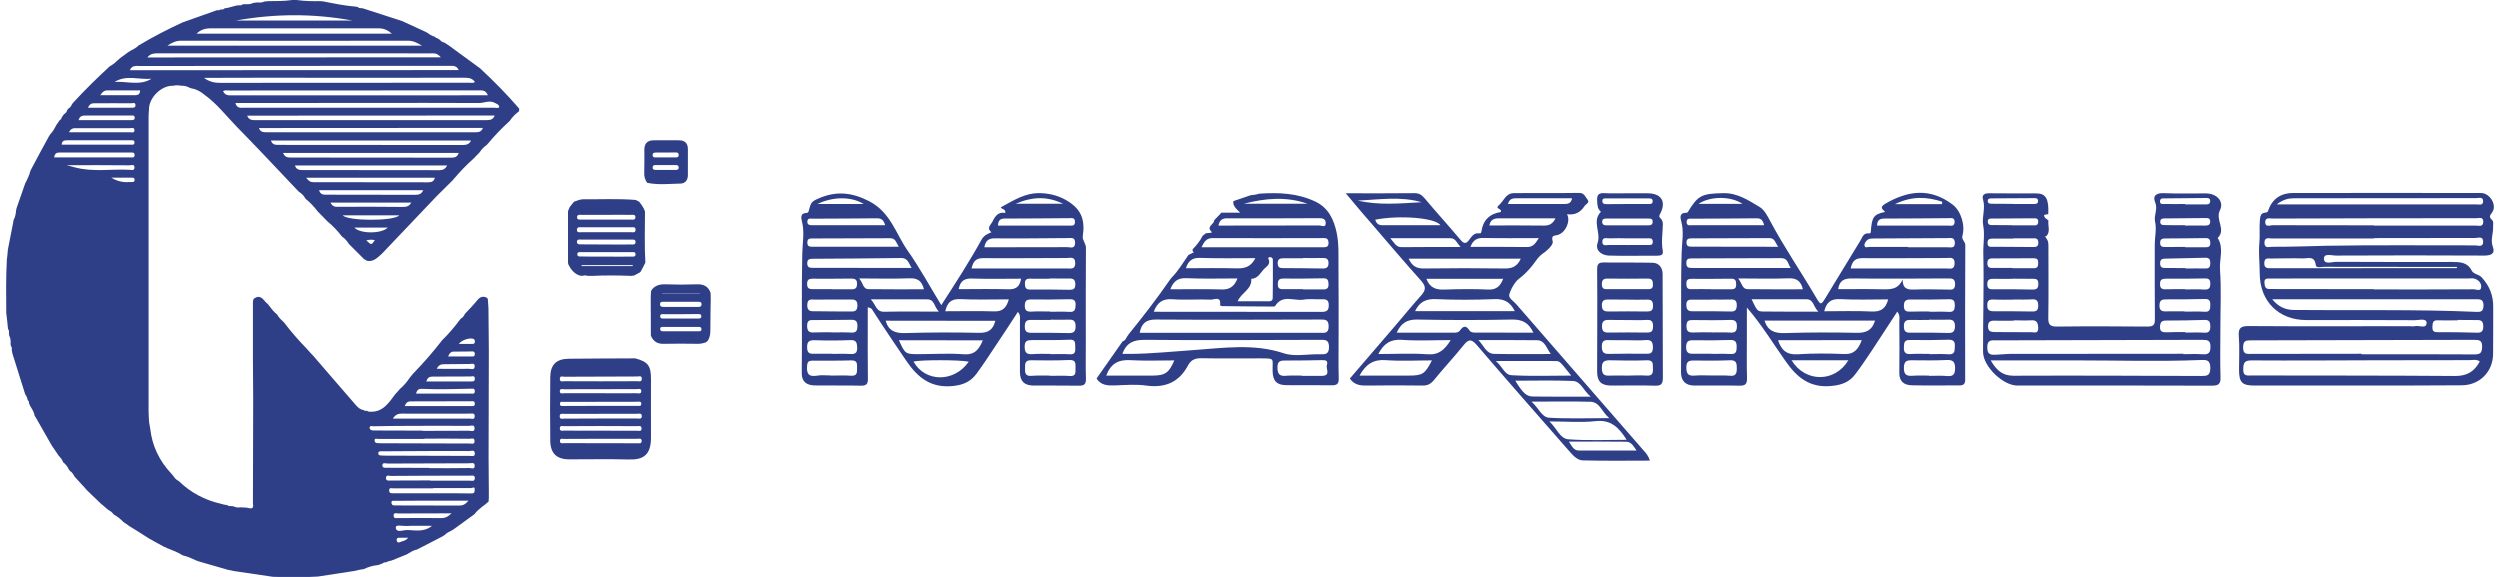 <?xml version="1.0" encoding="UTF-8"?>
<!DOCTYPE svg PUBLIC "-//W3C//DTD SVG 1.1//EN" "http://www.w3.org/Graphics/SVG/1.1/DTD/svg11.dtd">
<!-- Creator: CorelDRAW 2019 (64 Bit) -->
<svg xmlns="http://www.w3.org/2000/svg" xml:space="preserve" width="195px" height="45px" version="1.1" style="shape-rendering:geometricPrecision; text-rendering:geometricPrecision; image-rendering:optimizeQuality; fill-rule:evenodd; clip-rule:evenodd"
viewBox="0 0 194.86 45.19"
 xmlns:xlink="http://www.w3.org/1999/xlink"
 xmlns:xodm="http://www.corel.com/coreldraw/odm/2003">
 <defs>
  <style type="text/css">
   <![CDATA[
    .fil0 {fill:#2F3F87;fill-rule:nonzero}
   ]]>
  </style>
 </defs>
 <g id="Camada_x0020_1">
  <g id="logo.55bd749.svg">
   <g>
    <path class="fil0" d="M184.34 30.2c-2.74,0 -5.48,0 -8.22,0 -0.99,0 -1.22,-0.24 -1.22,-1.25 0,-0.88 0.05,-1.77 -0.02,-2.64 -0.05,-0.66 0.2,-0.77 0.8,-0.77 4.2,0.03 8.4,0.01 12.61,0.01 0.13,0 0.26,0.03 0.37,0 0.33,-0.09 0.92,0.24 0.93,-0.25 0.01,-0.4 -0.58,-0.22 -0.9,-0.22 -2.84,-0.02 -5.68,-0.01 -8.52,-0.01 -2.17,0 -3.64,-1.47 -3.65,-3.65 0,-0.79 -0.1,-1.58 -0.03,-2.36 0.06,-0.6 -0.01,-1.18 0.04,-1.77 0.03,-0.29 0.03,-0.63 0.47,-0.64 0.06,0 0.15,-0.05 0.16,-0.1 0.31,-0.93 0.96,-1.43 1.98,-1.43 4.9,-0.01 9.82,-0.01 14.72,0 0.69,0 1.27,0.95 0.87,1.51 -0.2,0.27 -0.26,0.36 -0.02,0.59 0.16,0.15 0.08,0.38 0.09,0.58 0.02,0.5 -0.22,0.99 -0.02,1.53 0.2,0.54 -0.13,0.69 -0.68,0.69 -3.88,-0.02 -7.75,-0.02 -11.62,0 -0.33,0 -0.94,-0.21 -0.93,0.25 0.01,0.48 0.62,0.24 0.97,0.24 3.02,0.02 6.03,0.01 9.06,0.01 0.61,0 1.21,0.01 1.54,0.67 0.17,0.31 0.56,0.28 0.79,0.54 0.61,0.66 0.91,1.42 0.9,2.31 -0.01,1.24 0.01,2.46 -0.01,3.7 -0.02,1.4 -1.07,2.44 -2.47,2.44 -2.65,0.02 -5.31,0.02 -7.99,0.02zm9.42 -1.89c-0.27,-0.19 -0.56,-0.1 -0.83,-0.1 -2.46,0 -4.92,0.01 -7.38,0.01 -3.22,0.01 -6.44,0.03 -9.66,0.01 -0.56,0 -0.65,0.18 -0.66,0.68 -0.02,0.59 0.32,0.5 0.68,0.5 5.31,0.01 10.61,0 15.93,0.04 0.88,0 1.48,-0.31 1.92,-1.14zm-9.26 -0.6c0,0.01 0,0.02 0,0.04 2.94,0 5.88,-0.01 8.83,0.01 0.44,0 0.6,-0.09 0.61,-0.59 0.01,-0.51 -0.21,-0.55 -0.63,-0.55 -5.82,0.02 -11.63,0.03 -17.44,0.04 -0.4,0 -0.65,0 -0.65,0.54 -0.01,0.59 0.31,0.52 0.67,0.52 2.87,-0.01 5.74,-0.01 8.61,-0.01zm0.95 -5.06c0,0.01 0,0.02 0,0.02 2.61,0 5.22,0.01 7.84,-0.01 0.2,0 0.57,0.21 0.58,-0.2 0.01,-0.3 -0.23,-0.55 -0.54,-0.64 -0.15,-0.04 -0.31,-0.01 -0.46,-0.01 -4.05,0 -8.09,0 -12.13,0 -1.14,0 -2.26,0.01 -3.4,0.01 -0.22,0 -0.47,-0.04 -0.45,0.32 0.02,0.27 0.05,0.51 0.4,0.5 0.12,0 0.25,0 0.38,0 2.6,0.01 5.19,0.01 7.78,0.01zm-7.95 0.79c0.52,0.64 1.09,0.83 1.69,0.84 4.77,0.05 9.55,-0.06 14.33,0.15 0.38,0.02 0.52,-0.09 0.53,-0.5 0,-0.42 -0.17,-0.49 -0.54,-0.49 -5.28,0 -10.56,0 -16.01,0zm7.98 -4.79c0,0.01 0,0.02 0,0.03 -2.66,0 -5.32,0 -7.99,0 -0.24,0 -0.59,-0.14 -0.6,0.33 0,0.48 0.36,0.32 0.6,0.32 1.43,0.01 2.86,-0.05 4.28,-0.08 3.87,-0.07 7.74,-0.02 11.62,-0.03 0.23,0 0.63,0.18 0.63,-0.28 0.01,-0.47 -0.38,-0.3 -0.62,-0.3 -2.65,0 -5.28,0.01 -7.92,0.01zm-0.02 -1c0,0.01 0,0.02 0,0.02 2.66,0 5.33,0 8,0 0.22,0 0.55,0.13 0.57,-0.28 0.02,-0.43 -0.33,-0.3 -0.54,-0.3 -5.31,0 -10.61,0.01 -15.92,0.03 -0.24,0 -0.64,-0.13 -0.62,0.31 0.02,0.39 0.39,0.21 0.6,0.21 2.64,0.01 5.28,0.01 7.91,0.01zm-7.61 -1.64c5.32,0 10.47,0 15.63,0 0.2,0 0.52,0.11 0.54,-0.22 0.02,-0.41 -0.35,-0.27 -0.56,-0.27 -4.76,0 -9.5,0.01 -14.25,0.01 -0.44,0 -0.85,0.09 -1.36,0.48zm14.1 4.99c0.01,-0.03 0.02,-0.06 0.03,-0.09 -0.2,0 -0.4,0 -0.59,0 -3.27,0 -6.53,0 -9.81,-0.01 -0.23,0 -0.64,0.13 -0.67,-0.14 -0.09,-0.75 -0.61,-0.51 -1.01,-0.52 -0.83,-0.02 -1.65,0 -2.49,0.01 -0.23,0 -0.51,-0.09 -0.53,0.33 -0.02,0.43 0.22,0.43 0.52,0.43 4.85,-0.01 9.71,-0.01 14.55,-0.01zm0.08 4.06c0,0.01 0,0.02 0,0.03 -0.53,0 -1.06,0.02 -1.59,0 -0.36,-0.01 -0.38,0.21 -0.39,0.49 -0.02,0.32 0.07,0.44 0.41,0.44 1.04,-0.01 2.06,0.01 3.1,0.04 0.37,0.01 0.47,-0.16 0.47,-0.5 0,-0.36 -0.13,-0.5 -0.48,-0.49 -0.52,0 -1.02,-0.01 -1.52,-0.01z"/>
    <path class="fil0" d="M78.27 16.68c0.01,-0.36 -0.28,-0.25 -0.36,-0.44 0.99,-0.53 1.91,-1.16 3.13,-1.11 0.81,0.03 1.53,0.24 2.19,0.67 1.01,0.66 1.29,1.45 1.1,2.72 -0.04,0.28 0.25,0.55 0.25,0.9 -0.02,2.53 -0.01,5.06 -0.01,7.59 0,0.89 -0.02,1.76 0.01,2.65 0.01,0.43 -0.13,0.56 -0.57,0.55 -1.18,-0.02 -2.36,0 -3.54,-0.01 -0.72,-0.01 -1.05,-0.33 -1.06,-1.05 0,-1.33 0,-2.66 0,-3.99 0,-0.22 0.07,-0.45 -0.16,-0.73 -0.62,0.95 -1.2,1.85 -1.81,2.75 -0.46,0.7 -0.91,1.38 -1.4,2.05 -0.44,0.62 -1.01,0.91 -1.82,1 -1.76,0.2 -2.8,-0.63 -3.72,-1.98 -0.86,-1.27 -1.72,-2.53 -2.55,-3.82 -0.09,-0.13 -0.13,-0.33 -0.46,-0.35 0,0.45 0,0.88 0,1.33 0,1.4 -0.01,2.82 0.01,4.23 0.01,0.41 -0.09,0.58 -0.54,0.57 -1.21,-0.03 -2.41,0 -3.63,-0.02 -0.58,-0.01 -1.01,-0.26 -1.01,-0.93 0.04,-3.13 -0.03,-6.26 0.04,-9.4 0.02,-0.83 0.19,-1.7 -0.03,-2.54 -0.06,-0.25 -0.14,-0.64 0.37,-0.64 0.05,0 0.14,-0.06 0.15,-0.11 0.2,-0.73 0.2,-0.77 0.82,-1.04 1.35,-0.58 2.57,-0.47 3.93,0.23 1.68,0.87 2.09,2.55 3.02,3.88 0.94,1.33 1.71,2.76 2.63,4.26 0.58,-0.9 1.13,-1.75 1.66,-2.6 0.51,-0.83 1.01,-1.65 1.47,-2.49 0.19,-0.36 0.48,-0.49 0.8,-0.62 -0.43,-0.34 -0.02,-0.6 0.1,-0.87 0.19,-0.41 0.46,-0.75 0.99,-0.64zm-9.38 8.44c0.23,0.81 0.76,0.99 1.53,0.97 1.93,-0.06 3.86,-0.06 5.8,-0.02 0.69,0.01 1.08,-0.22 1.26,-0.94 -2.86,-0.01 -5.7,-0.01 -8.59,-0.01zm1.04 1.53c0.5,1.09 0.5,1.09 1.56,1.09 1.17,0 2.36,-0.08 3.52,0.01 0.87,0.06 1.19,-0.38 1.49,-1.09 -2.22,-0.01 -4.37,-0.01 -6.57,-0.01zm5.69 -5.62c2.54,0 5,0 7.46,0 0.31,0 0.68,0.1 0.66,-0.45 -0.02,-0.51 -0.39,-0.37 -0.65,-0.37 -2.19,0 -4.37,0.03 -6.56,0.01 -0.53,0 -0.78,0.21 -0.91,0.81zm-4.7 -0.04c-0.23,-0.41 -0.31,-0.78 -0.81,-0.78 -2.31,0.03 -4.61,0.05 -6.92,0.06 -0.25,0 -0.44,0.03 -0.44,0.35 0,0.34 0.19,0.36 0.43,0.36 2.56,0.01 5.11,0.01 7.74,0.01zm10.87 8.43c0,0.01 0,0.01 0,0.02 0.51,0 1.01,-0.03 1.51,0.01 0.54,0.05 0.45,-0.31 0.46,-0.63 0.01,-0.34 0.04,-0.64 -0.47,-0.62 -1,0.04 -2,0.04 -3,0.02 -0.5,-0.01 -0.48,0.28 -0.48,0.62 -0.01,0.36 0.01,0.64 0.5,0.6 0.48,-0.04 0.98,-0.02 1.48,-0.02zm-17.17 -0.01c0,0 0,0.01 0,0.01 0.52,0 1.05,-0.03 1.57,0.01 0.48,0.03 0.46,-0.26 0.46,-0.57 0,-0.33 0.06,-0.65 -0.47,-0.63 -1,0.03 -2.01,0.02 -3.01,0.02 -0.26,0 -0.4,0.05 -0.43,0.37 -0.05,0.57 0.05,0.92 0.74,0.81 0.37,-0.07 0.76,-0.02 1.14,-0.02zm5.3 -10.08c-0.2,-0.31 -0.24,-0.67 -0.67,-0.67 -2.05,0.01 -4.11,0.02 -6.16,0.02 -0.21,0 -0.33,0.07 -0.33,0.3 -0.01,0.26 0.1,0.35 0.35,0.35 2.24,0 4.49,0 6.81,0zm6.7 0.04c2.18,0 4.34,0 6.5,-0.01 0.24,0 0.59,0.16 0.61,-0.31 0.02,-0.51 -0.33,-0.4 -0.62,-0.4 -1.89,0.01 -3.77,0.04 -5.66,0.02 -0.48,-0.01 -0.73,0.17 -0.83,0.7zm-3.56 5.04c-0.39,-0.4 -0.33,-0.96 -0.91,-0.96 -1.43,-0.01 -2.84,0 -4.42,0 0.4,0.42 0.4,0.99 1.06,0.97 1.35,-0.03 2.71,-0.01 4.27,-0.01zm2.34 3.92c-0.71,-0.15 -3.74,-0.15 -4.33,-0.01 0.9,1.62 3.18,1.67 4.33,0.01zm3.14 -4.88c-1.34,0 -2.58,0.04 -3.83,-0.02 -0.74,-0.03 -1,0.33 -1.15,0.95 1.3,0 2.56,-0.03 3.8,0.01 0.65,0.03 0.98,-0.24 1.18,-0.94zm-13.86 2.58c0,0 0,0.01 0,0.01 0.5,0 1,-0.02 1.5,0.01 0.42,0.03 0.5,-0.16 0.5,-0.53 0,-0.37 -0.15,-0.48 -0.5,-0.47 -0.95,0.02 -1.91,0.01 -2.86,0.02 -0.3,0 -0.58,-0.05 -0.58,0.45 0,0.46 0.19,0.55 0.58,0.52 0.45,-0.02 0.9,-0.01 1.36,-0.01zm17.14 -0.99c0,0.01 0,0.01 0,0.02 -0.5,0 -1,0.01 -1.5,0 -0.37,-0.01 -0.53,0.09 -0.53,0.51 0,0.42 0.17,0.5 0.53,0.5 0.95,-0.01 1.91,0 2.86,0.02 0.39,0.01 0.59,-0.06 0.59,-0.52 0,-0.48 -0.2,-0.55 -0.59,-0.53 -0.45,0.02 -0.9,0 -1.36,0zm-0.01 2.68c0,0.01 0,0.01 0,0.02 0.51,0 1.01,-0.02 1.5,0.01 0.47,0.03 0.44,-0.25 0.43,-0.58 -0.01,-0.31 0.04,-0.58 -0.44,-0.56 -0.97,0.04 -1.95,0.03 -2.92,0.03 -0.37,0 -0.6,0.03 -0.6,0.51 0,0.48 0.16,0.62 0.61,0.59 0.48,-0.04 0.95,-0.02 1.42,-0.02zm-17.11 -0.01c0,0 0,0.01 0,0.01 0.47,0 0.95,-0.02 1.42,0.01 0.37,0.02 0.56,-0.08 0.54,-0.5 -0.01,-0.37 -0.06,-0.61 -0.53,-0.59 -0.92,0.04 -1.85,0.04 -2.77,0.01 -0.42,-0.01 -0.63,0.06 -0.62,0.56 0,0.51 0.25,0.51 0.61,0.5 0.44,-0.01 0.89,0 1.35,0zm17.07 -3.31c0,0.01 0,0.02 0,0.02 0.51,0 1.01,-0.02 1.51,0.01 0.43,0.03 0.48,-0.19 0.49,-0.54 0.01,-0.37 -0.14,-0.46 -0.49,-0.45 -1,0.02 -2.01,0.03 -3.01,0.02 -0.36,0 -0.47,0.12 -0.48,0.47 0,0.35 0.11,0.49 0.47,0.48 0.51,-0.03 1.01,-0.01 1.51,-0.01zm-7.16 -1.75c1.33,0 2.6,-0.03 3.89,0.01 0.63,0.02 0.9,-0.23 1,-0.83 -1.3,0 -2.56,0.03 -3.81,-0.01 -0.62,-0.03 -0.95,0.17 -1.08,0.83zm-7.8 -0.84c0.33,0.35 0.28,0.83 0.74,0.84 1.44,0.02 2.88,0.01 4.34,0.01 -0.16,-0.66 -0.5,-0.89 -1.15,-0.86 -1.25,0.05 -2.51,0.01 -3.93,0.01zm-2.11 1.65c0,0 0,0.01 0,0 -0.43,0.01 -0.86,0 -1.28,0.01 -0.29,0.01 -0.66,-0.14 -0.67,0.42 -0.01,0.58 0.38,0.48 0.71,0.49 0.87,0.02 1.75,0.01 2.63,0.02 0.33,0.01 0.58,0 0.59,-0.45 0.01,-0.49 -0.26,-0.5 -0.62,-0.49 -0.47,0.01 -0.91,0 -1.36,0zm4.15 -5.82c-0.1,-0.36 -0.25,-0.54 -0.63,-0.54 -1.69,0.02 -3.36,0.02 -5.05,0.03 -0.16,0 -0.38,-0.07 -0.41,0.2 -0.03,0.29 0.18,0.31 0.39,0.31 1.89,0 3.77,0 5.7,0zm8.84 0.03c1.85,0 3.7,0 5.55,0 0.21,0 0.48,0.07 0.48,-0.29 0,-0.37 -0.27,-0.29 -0.48,-0.29 -1.68,0.01 -3.35,0.03 -5.03,0.03 -0.34,0 -0.5,0.14 -0.52,0.55zm4.08 4.14c0,0.01 0,0.01 0,0.02 -0.52,0 -1.05,0.01 -1.57,0 -0.28,-0.01 -0.41,0.09 -0.4,0.39 0.01,0.29 0.05,0.46 0.41,0.46 1.02,-0.01 2.05,0 3.07,0.02 0.29,0 0.46,-0.05 0.47,-0.4 0,-0.35 -0.11,-0.5 -0.47,-0.48 -0.51,0.01 -1,-0.01 -1.51,-0.01zm-17.05 0.84c0,0 0,0.01 0,0.01 0.5,0 1,-0.01 1.49,0 0.32,0.01 0.44,-0.11 0.44,-0.43 0,-0.35 -0.17,-0.41 -0.47,-0.41 -1,0.01 -2,0.02 -3,0.01 -0.31,0 -0.44,0.08 -0.44,0.42 0,0.36 0.19,0.4 0.47,0.4 0.5,-0.01 1,0 1.51,0zm14.36 -6.69c1.38,0 2.54,0 3.71,0 -1.18,-0.57 -2.34,-0.59 -3.71,0zm-15.53 0.02c1.31,0 2.45,0 3.62,0 -0.92,-0.58 -2.36,-0.61 -3.62,0z"/>
    <path class="fil0" d="M136.35 24.09c0,0.73 0,1.47 0,2.21 0,1.11 -0.02,2.21 0.01,3.32 0.01,0.48 -0.15,0.6 -0.6,0.59 -1.18,-0.03 -2.36,0 -3.54,-0.01 -0.69,-0.01 -1.04,-0.38 -1.03,-1.07 0.05,-3.1 -0.04,-6.22 0.05,-9.33 0.02,-0.81 0.2,-1.67 -0.04,-2.5 -0.07,-0.25 -0.13,-0.64 0.38,-0.63 0.05,0 0.12,-0.02 0.14,-0.05 0.8,-1.33 1.1,-1.46 2.8,-1.49 1.1,-0.02 1.97,0.57 2.84,1.09 0.37,0.23 0.61,0.71 0.83,1.12 1.08,2.03 2.39,3.93 3.55,5.91 0.4,0.68 0.41,0.68 0.82,0 0.9,-1.47 1.78,-2.94 2.68,-4.4 0.15,-0.24 0.22,-0.6 0.63,-0.57 0.09,0.01 0.18,0.02 0.19,-0.14 0.07,-1.14 0.23,-1.36 1.12,-1.54 -0.2,-0.22 -0.48,-0.34 0.01,-0.64 1.8,-1.05 3.53,-1.25 5.27,0.06 0.67,0.51 1.01,1.64 0.77,2.46 -0.08,0.28 0.23,0.44 0.23,0.73 -0.02,3.5 -0.02,7.02 -0.01,10.53 0,0.38 -0.17,0.46 -0.5,0.45 -1.24,-0.01 -2.46,0.02 -3.7,-0.01 -0.58,-0.02 -0.97,-0.29 -0.96,-0.98 0.02,-1.33 0.01,-2.66 0,-3.99 0,-0.24 0.08,-0.5 -0.16,-0.8 -0.67,1.04 -1.33,2.03 -1.98,3.03 -0.42,0.62 -0.83,1.25 -1.29,1.85 -0.45,0.62 -1.04,0.86 -1.86,0.94 -1.72,0.18 -2.73,-0.66 -3.64,-1.97 -0.98,-1.39 -1.85,-2.83 -3.01,-4.17zm10.04 1.02c-2.91,0 -5.78,0 -8.66,0 0.26,0.81 0.79,1 1.57,0.98 1.88,-0.06 3.77,-0.06 5.64,-0.02 0.74,0.01 1.22,-0.18 1.45,-0.96zm2.16 -3.22c0,0.73 0.37,0.81 0.92,0.79 0.86,-0.04 1.71,0 2.57,0 0.28,0 0.61,0.1 0.62,-0.4 0.01,-0.51 -0.29,-0.47 -0.63,-0.47 -2.49,0.01 -4.97,0.03 -7.45,0 -0.63,-0.01 -0.98,0.18 -1.08,0.84 1.16,0 2.31,-0.02 3.45,0.01 0.64,0.01 1.25,0.03 1.6,-0.77zm-9.76 4.76c0.27,0.79 0.69,1.16 1.55,1.1 1.21,-0.08 2.41,-0.07 3.62,-0.02 0.81,0.04 1.13,-0.4 1.39,-1.09 -2.22,0.01 -4.37,0.01 -6.56,0.01zm0.99 -5.66c-0.22,-0.33 -0.22,-0.77 -0.73,-0.77 -2.34,0.01 -4.68,0.02 -7.03,0.02 -0.26,0 -0.42,0.05 -0.41,0.37 0,0.33 0.16,0.38 0.42,0.38 2.57,0 5.13,0 7.75,0zm4.7 0.04c2.53,0 5.01,0 7.5,0 0.27,0 0.63,0.12 0.64,-0.39 0.02,-0.55 -0.36,-0.43 -0.67,-0.43 -2.18,0 -4.36,0.03 -6.54,0.01 -0.53,0 -0.8,0.18 -0.93,0.81zm6.16 8.39c0,0.01 0,0.01 0,0.02 0.45,0 0.9,-0.03 1.36,0.01 0.46,0.05 0.66,-0.08 0.66,-0.6 0,-0.54 -0.19,-0.68 -0.69,-0.65 -0.88,0.04 -1.75,0.03 -2.64,0.02 -0.43,-0.01 -0.68,0.04 -0.68,0.59 -0.01,0.6 0.26,0.65 0.72,0.62 0.42,-0.03 0.85,-0.01 1.27,-0.01zm-17.05 -0.01c0,0 0,0 0,0 0.47,0.01 0.96,-0.02 1.43,0.02 0.46,0.05 0.54,-0.17 0.54,-0.57 0,-0.39 -0.02,-0.67 -0.54,-0.64 -0.93,0.04 -1.85,0.03 -2.77,0.02 -0.42,-0.01 -0.65,0.04 -0.64,0.56 0,0.5 0.16,0.66 0.65,0.62 0.43,-0.04 0.88,-0.01 1.33,-0.01zm15.39 -10.07c0,0.01 0,0.02 0,0.03 1.04,0 2.06,0 3.1,0 0.26,0 0.58,0.1 0.56,-0.37 -0.02,-0.44 -0.33,-0.35 -0.59,-0.35 -1.91,0.01 -3.82,0.02 -5.73,0.03 -0.17,0 -0.37,0 -0.5,0.09 -0.13,0.09 -0.27,0.29 -0.26,0.43 0.01,0.27 0.27,0.13 0.42,0.14 0.99,0 2,0 3,0zm-10.17 -0.01c-0.25,-0.29 -0.24,-0.68 -0.69,-0.68 -2.04,0.01 -4.08,0.02 -6.12,0.02 -0.24,0 -0.38,0.06 -0.38,0.33 0,0.28 0.16,0.32 0.39,0.32 2.22,0.01 4.45,0.01 6.8,0.01zm5.49 8.89c-0.82,0 -1.55,0 -2.27,0 -0.7,0 -1.42,0 -2.18,0 1.07,1.75 3.39,1.76 4.45,0zm3.12 -4.77c-1.3,0 -2.54,0.05 -3.76,-0.02 -0.76,-0.04 -1.08,0.28 -1.25,0.95 1.27,0 2.5,-0.04 3.73,0.02 0.69,0.03 1.08,-0.21 1.28,-0.95zm-5.47 0.96c-0.42,-0.4 -0.35,-0.97 -0.94,-0.97 -1.42,0 -2.85,0 -4.29,0 0.43,0.9 0.45,0.95 0.88,0.96 1.38,0.02 2.75,0.01 4.35,0.01zm8.7 3.31c0,0.01 0,0.02 0,0.02 0.5,0 1,-0.03 1.5,0.01 0.51,0.03 0.47,-0.28 0.49,-0.63 0.02,-0.39 -0.12,-0.52 -0.51,-0.51 -1,0.03 -2,0.04 -3.01,0.02 -0.44,-0.01 -0.46,0.22 -0.47,0.56 -0.01,0.38 0.08,0.56 0.5,0.54 0.51,-0.03 1.01,-0.01 1.5,-0.01zm-17.02 -1.69c0,0 0,0.01 0,0.01 0.48,0 0.96,-0.02 1.44,0.01 0.35,0.02 0.49,-0.1 0.5,-0.46 0.01,-0.38 -0.11,-0.54 -0.51,-0.53 -0.96,0.03 -1.91,0.02 -2.86,0.01 -0.33,0 -0.58,-0.02 -0.58,0.46 -0.01,0.48 0.21,0.53 0.6,0.51 0.45,-0.02 0.93,-0.01 1.41,-0.01zm17 -0.99c0,0.01 0,0.01 0,0.02 -0.47,0 -0.95,0.01 -1.43,0 -0.35,-0.01 -0.55,0.06 -0.55,0.49 0,0.4 0.14,0.52 0.52,0.51 0.98,-0.01 1.96,-0.01 2.94,0.02 0.39,0.01 0.52,-0.11 0.54,-0.5 0.01,-0.45 -0.18,-0.57 -0.58,-0.54 -0.49,0.02 -0.96,0 -1.44,0zm-17.07 2.67c0,0 0,0.01 0,0.01 0.5,0 1.01,-0.02 1.51,0.01 0.44,0.03 0.48,-0.21 0.48,-0.57 0,-0.37 -0.09,-0.54 -0.51,-0.53 -0.96,0.03 -1.91,0.04 -2.86,0.02 -0.42,-0.01 -0.58,0.09 -0.59,0.53 0,0.49 0.23,0.54 0.61,0.53 0.46,-0.01 0.91,0 1.36,0zm17.11 -3.31c0,0.01 0,0.01 0,0.02 0.5,0 1,-0.02 1.51,0.01 0.38,0.02 0.45,-0.17 0.46,-0.5 0,-0.33 -0.07,-0.5 -0.45,-0.49 -1.01,0.03 -2.01,0.03 -3.02,0.02 -0.39,-0.01 -0.52,0.13 -0.52,0.51 0,0.39 0.19,0.45 0.51,0.44 0.51,-0.02 1.01,-0.01 1.51,-0.01zm-17.11 -0.94c0,0 0,0.01 0,0.01 -0.47,0 -0.95,0.01 -1.42,0 -0.31,-0.01 -0.54,0.01 -0.53,0.42 0.01,0.34 0.11,0.5 0.47,0.49 1.01,-0.01 2,0 3.01,0.02 0.37,0.01 0.46,-0.15 0.47,-0.49 0,-0.37 -0.15,-0.47 -0.49,-0.45 -0.51,0.02 -1.02,0 -1.51,0zm2.11 -1.65c0.31,0.38 0.3,0.84 0.75,0.84 1.44,0.02 2.87,0.01 4.32,0.01 -0.17,-0.68 -0.52,-0.89 -1.16,-0.86 -1.25,0.05 -2.49,0.01 -3.91,0.01zm10.88 -4.14c1.86,0 3.71,0 5.56,0 0.2,0 0.49,0.1 0.51,-0.26 0.02,-0.41 -0.29,-0.32 -0.52,-0.32 -1.65,0.01 -3.31,0.03 -4.96,0.03 -0.36,0 -0.58,0.1 -0.59,0.55zm-8.85 -0.03c-0.09,-0.39 -0.25,-0.55 -0.59,-0.54 -1.69,0.02 -3.37,0.02 -5.06,0.03 -0.19,0 -0.43,-0.04 -0.42,0.27 0.01,0.32 0.27,0.24 0.45,0.24 1.86,0 3.72,0 5.62,0zm-4.18 5.01c0,0 0,0.01 0,0.01 0.52,0 1.05,-0.01 1.58,0 0.27,0 0.42,-0.07 0.41,-0.37 0,-0.29 -0.05,-0.47 -0.4,-0.46 -1.03,0.02 -2.05,0.01 -3.08,0.01 -0.26,0 -0.42,0.05 -0.42,0.36 0,0.3 0.06,0.47 0.41,0.45 0.51,-0.02 1.01,0 1.5,0zm18.12 -6.66c0,-0.06 0.01,-0.13 0.01,-0.19 -1.17,-0.38 -2.35,-0.47 -3.7,0.19 1.36,0 2.53,0 3.69,0zm-15.63 -0.02c-0.91,-0.62 -2.52,-0.62 -3.45,0 1.16,0 2.31,0 3.45,0z"/>
    <path class="fil0" d="M159.79 18.65c0.2,0.23 0.18,0.5 0.18,0.78 0,1.82 0.02,3.64 -0.01,5.45 -0.01,0.53 0.12,0.7 0.67,0.7 2.36,-0.03 4.73,-0.02 7.09,0 0.46,0 0.6,-0.12 0.59,-0.6 -0.02,-1.93 -0.01,-3.88 -0.01,-5.83 0,-0.61 0.16,-1.2 0.02,-1.82 -0.1,-0.47 0.24,-0.94 0.01,-1.49 -0.21,-0.5 0.08,-0.73 0.66,-0.71 1.11,0.05 2.21,0.01 3.32,0.02 0.83,0 1.45,0.62 1.09,1.33 -0.37,0.75 0.51,1.5 -0.17,2.16 0.5,0.79 0.12,1.66 0.18,2.49 0.11,1.49 0.03,3 0.03,4.5 0,1.3 -0.03,2.61 0.01,3.92 0.02,0.54 -0.17,0.66 -0.68,0.66 -5.08,-0.02 -10.16,-0.01 -15.24,-0.01 -1.11,0 -2.68,-1.49 -2.68,-2.64 -0.01,-2.57 0.08,-5.13 0.02,-7.68 -0.02,-0.74 0.13,-1.49 -0.01,-2.24 -0.12,-0.64 0.2,-1.32 -0.01,-2 -0.12,-0.38 0.11,-0.51 0.5,-0.5 1.24,0.02 2.46,0 3.7,0.01 0.73,0.01 0.96,0.44 0.91,1.62 -0.12,0.03 -0.33,0.05 -0.33,0.08 0,0.21 0.19,0.3 0.34,0.41 -0.06,0.41 0.18,0.86 -0.15,1.23 -0.04,0.01 -0.08,0.02 -0.11,0.03 0.02,0.04 0.05,0.09 0.08,0.13zm10.75 9.06c0,0.01 0,0.02 0,0.03 0.5,0 1.01,-0.03 1.51,0.01 0.44,0.03 0.61,-0.09 0.61,-0.58 0.01,-0.51 -0.22,-0.55 -0.63,-0.55 -5.38,0.02 -10.75,0.03 -16.13,0.04 -0.38,0 -0.72,-0.07 -0.72,0.54 -0.01,0.66 0.36,0.59 0.76,0.58 0.36,-0.01 0.71,-0.06 1.05,-0.06 4.52,-0.01 9.03,-0.01 13.55,-0.01zm-15.09 0.52c0.47,0.81 0.96,1.2 1.77,1.2 4.9,-0.02 9.8,0 14.71,0.02 0.46,0 0.71,-0.01 0.72,-0.61 0.01,-0.66 -0.3,-0.66 -0.77,-0.64 -3.22,0.13 -6.43,0.03 -9.66,0.03 -2.2,0 -4.41,0 -6.77,0zm1.79 -4.77c0,0 0,0.01 0,0.01 -0.52,0 -1.04,0.02 -1.58,-0.01 -0.35,-0.01 -0.48,0.09 -0.48,0.46 0,0.38 0.17,0.46 0.5,0.46 1,0 2,0 3,0.02 0.33,0.01 0.49,-0.07 0.49,-0.45 0,-0.39 -0.12,-0.53 -0.51,-0.5 -0.47,0.03 -0.94,0.01 -1.42,0.01zm13.4 0.93c0,0.01 0,0.02 0,0.02 0.52,0 1.06,-0.02 1.58,0.01 0.41,0.02 0.42,-0.21 0.43,-0.52 0.01,-0.35 -0.08,-0.49 -0.46,-0.48 -1.01,0.03 -2,0.03 -3.01,0.03 -0.33,0 -0.5,0.07 -0.51,0.45 -0.02,0.42 0.17,0.51 0.55,0.49 0.47,-0.01 0.95,0 1.42,0zm-13.44 -2.56c0,0 0,0.01 0,0.01 -0.5,0 -1,0.01 -1.51,0 -0.32,-0.01 -0.51,0.04 -0.51,0.44 0.01,0.38 0.22,0.38 0.49,0.38 1.01,0 2.01,-0.01 3.02,0.02 0.34,0.01 0.49,-0.07 0.49,-0.45 0,-0.37 -0.18,-0.4 -0.47,-0.39 -0.51,-0.01 -1.01,-0.01 -1.51,-0.01zm-0.05 -0.84c0,0.01 0,0.01 0,0.02 0.55,0 1.1,-0.01 1.66,0 0.32,0.01 0.36,-0.16 0.36,-0.43 0,-0.26 -0.09,-0.35 -0.35,-0.35 -1.08,0.01 -2.16,0.01 -3.24,0.01 -0.29,0 -0.4,0.11 -0.39,0.4 0,0.35 0.22,0.35 0.45,0.35 0.52,0 1.02,0 1.51,0zm13.52 1.66c0,0.01 0,0.02 0,0.02 0.5,0 1.01,-0.02 1.51,0.01 0.37,0.02 0.47,-0.12 0.47,-0.47 0,-0.35 -0.16,-0.41 -0.46,-0.4 -1.01,0.02 -2.01,0.03 -3.02,0.02 -0.3,0 -0.46,0.07 -0.46,0.41 0,0.34 0.14,0.43 0.45,0.42 0.51,-0.02 1.01,-0.01 1.51,-0.01zm0.01 3.36c0,0.01 0,0.02 0,0.04 0.5,0 1.01,-0.02 1.51,0.01 0.38,0.02 0.46,-0.16 0.46,-0.49 0,-0.33 -0.07,-0.52 -0.45,-0.51 -1.01,0.03 -2.01,0.05 -3.02,0.05 -0.37,0 -0.46,0.16 -0.47,0.5 -0.01,0.36 0.17,0.42 0.46,0.42 0.51,-0.02 1.01,-0.02 1.51,-0.02zm-13.42 -0.92c0,0.02 0,0.02 0,0.03 -0.5,0 -1,0.01 -1.51,0 -0.32,-0.01 -0.51,0.06 -0.51,0.45 0,0.39 0.22,0.44 0.53,0.44 0.96,0 1.91,0.02 2.86,0.01 0.23,0 0.56,0.15 0.54,-0.35 -0.02,-0.4 -0.12,-0.61 -0.56,-0.58 -0.45,0.03 -0.9,0 -1.35,0zm13.44 -4.09c0,0.01 0,0.02 0,0.03 0.52,0 1.06,-0.01 1.58,0 0.32,0.01 0.36,-0.16 0.37,-0.43 0,-0.28 -0.09,-0.41 -0.38,-0.41 -1.06,0.03 -2.1,0.05 -3.16,0.07 -0.22,0 -0.38,0.05 -0.39,0.33 -0.01,0.31 0.12,0.41 0.4,0.4 0.53,0 1.06,0.01 1.58,0.01zm-13.48 -2.33c0,0.01 0,0.01 0,0.02 -0.52,0 -1.05,0 -1.58,0 -0.24,0 -0.44,0.01 -0.44,0.34 0,0.37 0.26,0.3 0.47,0.3 1.03,0.01 2.06,0.01 3.09,0.02 0.25,0 0.42,-0.02 0.42,-0.35 -0.01,-0.34 -0.2,-0.34 -0.44,-0.33 -0.52,0 -1.02,0 -1.52,0zm13.47 0.67c0,0.01 0,0.02 0,0.03 0.52,0 1.06,0 1.58,0 0.23,0 0.38,-0.04 0.38,-0.32 0,-0.28 -0.09,-0.41 -0.39,-0.4 -1.06,0.02 -2.11,0.02 -3.17,0.03 -0.24,0 -0.37,0.08 -0.37,0.34 0,0.28 0.15,0.33 0.38,0.33 0.54,-0.01 1.06,-0.01 1.59,-0.01zm-13.55 -1.7c0,0 0,0.01 0,0.01 0.53,0 1.05,0 1.59,0 0.19,0 0.42,0.06 0.44,-0.26 0.02,-0.32 -0.21,-0.29 -0.4,-0.29 -1.06,0 -2.11,0.01 -3.17,0.02 -0.17,0 -0.38,-0.03 -0.38,0.23 0,0.3 0.22,0.28 0.42,0.28 0.5,0.01 1,0.01 1.5,0.01zm0.02 -1.67c0,0 0,0.01 0,0.01 0.57,0 1.16,0 1.73,0 0.18,0 0.28,-0.07 0.27,-0.27 -0.01,-0.16 -0.14,-0.19 -0.27,-0.19 -1.13,0 -2.25,0.01 -3.39,0.02 -0.13,0 -0.27,0.02 -0.28,0.17 -0.02,0.2 0.12,0.25 0.28,0.25 0.55,0.01 1.11,0.01 1.66,0.01zm13.51 0.01c0,0.01 0,0.02 0,0.03 0.53,0 1.06,0 1.59,0 0.17,0 0.36,0.02 0.38,-0.24 0.01,-0.27 -0.18,-0.26 -0.36,-0.26 -1.06,0.01 -2.11,0.02 -3.17,0.03 -0.17,0 -0.39,-0.04 -0.4,0.22 -0.01,0.27 0.21,0.22 0.38,0.22 0.53,0.01 1.06,0 1.58,0zm0.01 1.66c0,0.01 0,0.02 0,0.03 0.53,0 1.06,-0.01 1.59,0 0.24,0 0.38,-0.07 0.37,-0.34 -0.01,-0.26 -0.2,-0.25 -0.37,-0.25 -1.06,0.01 -2.11,0.02 -3.18,0.03 -0.18,0 -0.36,0.01 -0.36,0.26 0,0.26 0.18,0.26 0.36,0.26 0.54,0.02 1.07,0.01 1.59,0.01z"/>
    <path class="fil0" d="M104.93 15.14c1.92,0 3.66,0.01 5.39,-0.01 0.34,0 0.54,0.12 0.76,0.37 0.93,1.11 1.91,2.18 2.84,3.29 0.27,0.32 0.44,0.32 0.68,-0.01 0.2,-0.27 0.39,-0.56 0.79,-0.5 0.1,0.01 0.15,-0.02 0.17,-0.16 0.11,-0.85 0.64,-1.38 1.5,-1.51 0.18,-0.26 -0.48,-0.25 -0.16,-0.51 0.39,-0.32 0.56,-0.96 1.17,-0.97 1.71,-0.02 3.43,0.01 5.13,-0.02 0.42,-0.01 0.49,0.31 0.66,0.51 0.22,0.26 -0.14,0.37 -0.24,0.54 -0.32,0.5 -0.77,0.7 -1.36,0.62 0.3,0.51 -0.09,1.43 -0.71,1.62 -0.3,0.09 -0.54,-0.01 -0.41,0.52 0.07,0.24 -0.43,0.71 -0.77,0.94 -0.36,0.25 -0.55,0.58 -0.8,0.91 -0.31,0.39 -0.66,0.76 -1.09,1.08 -0.26,0.19 -0.61,0.75 -0.74,1.21 -0.08,0.29 0.33,0.52 0.54,0.76 3.32,3.82 6.63,7.62 9.95,11.43 0.19,0.22 0.41,0.43 0.52,0.83 -1.78,0 -3.53,0.03 -5.27,-0.02 -0.46,-0.02 -0.81,-0.46 -1.12,-0.81 -2.4,-2.74 -4.81,-5.47 -7.18,-8.24 -0.42,-0.49 -0.65,-0.43 -1.01,0.02 -0.76,0.94 -1.58,1.82 -2.35,2.76 -0.25,0.3 -0.5,0.42 -0.89,0.41 -1.44,-0.02 -2.87,-0.02 -4.3,0 -0.52,0.01 -1.01,-0.02 -1.38,-0.55 1.19,-1.38 2.4,-2.8 3.62,-4.21 0.67,-0.79 1.32,-1.58 2.01,-2.35 0.33,-0.39 0.33,-0.67 -0.03,-1.08 -1.4,-1.56 -2.75,-3.16 -4.12,-4.75 -0.58,-0.65 -1.13,-1.33 -1.8,-2.12zm14.7 10.92c-0.37,-0.79 -0.88,-1.04 -1.66,-1.03 -2.48,0.05 -4.97,0.05 -7.45,0 -0.79,-0.01 -1.26,0.28 -1.6,1.03 1.51,0 2.96,0 4.41,0 0.2,0 0.41,0.01 0.55,-0.18 0.24,-0.34 0.47,-0.42 0.73,-0.01 0.09,0.14 0.24,0.18 0.4,0.18 1.52,0.01 3.05,0.01 4.62,0.01zm-9.27 -1.69c2.6,0 5.19,0 7.81,0 -0.34,-0.69 -0.81,-0.97 -1.58,-0.94 -1.52,0.06 -3.06,0.07 -4.6,0 -0.77,-0.03 -1.28,0.21 -1.63,0.94zm-0.5 -4.11c0.25,0.57 0.61,0.78 1.19,0.77 2.11,-0.03 4.23,-0.03 6.34,0 0.59,0.01 0.99,-0.18 1.25,-0.77 -2.93,0 -5.83,0 -8.78,0zm11.02 12.75c0.58,0.53 0.82,1.34 1.48,1.4 1.5,0.11 3.01,0.04 4.57,0.04 -0.6,-0.96 -1.23,-1.61 -2.47,-1.46 -1.11,0.12 -2.25,0.02 -3.58,0.02zm-14.87 -3.59c1.32,0 2.57,0 3.81,0 1.13,0 1.31,-0.11 1.86,-1.19 -1.21,0 -2.41,0.07 -3.61,-0.02 -0.95,-0.07 -1.56,0.3 -2.06,1.21zm18.11 1.65c-0.59,-0.48 -0.76,-1.2 -1.4,-1.23 -1.48,-0.06 -2.98,-0.02 -4.51,-0.02 0.6,0.98 0.88,1.24 1.41,1.24 1.42,0.02 2.84,0.01 4.5,0.01zm-4.64 0.39c0.58,0.51 0.8,1.23 1.39,1.26 1.51,0.09 3.03,0.03 4.7,0.03 -0.59,-0.49 -0.74,-1.26 -1.47,-1.28 -1.47,-0.04 -2.95,-0.01 -4.62,-0.01zm-2.8 -3.18c0.5,0.38 0.68,1.08 1.23,1.11 1.53,0.09 3.05,0.03 4.68,0.03 -0.88,-1.1 -0.88,-1.13 -1.21,-1.14 -1.52,-0.01 -3.05,0 -4.7,0zm4.31 -0.55c-0.34,-0.47 -0.47,-1.07 -1.06,-1.08 -1.5,-0.02 -2.99,-0.01 -4.61,-0.01 0.44,0.44 0.6,1.07 1.25,1.08 1.47,0.03 2.95,0.01 4.42,0.01zm-13.51 0c1.36,0 2.61,-0.07 3.85,0.02 0.9,0.07 1.36,-0.37 1.82,-1.11 -1.34,0 -2.58,0.07 -3.82,-0.02 -0.88,-0.06 -1.42,0.28 -1.85,1.11zm3.77 -5.89c0.29,0.76 0.81,0.87 1.47,0.84 1.12,-0.04 2.25,-0.05 3.37,0 0.67,0.03 0.96,-0.3 1.17,-0.84 -2.03,0 -4,0 -6.01,0zm8.8 -3.19c-1.54,0 -2.94,0.02 -4.35,-0.01 -0.52,-0.01 -0.82,0.2 -1,0.7 1.5,0 2.96,-0.01 4.42,0.01 0.45,0.01 0.66,-0.25 0.93,-0.7zm-6.13 0.7c-0.3,-0.34 -0.39,-0.69 -0.79,-0.69 -1.52,0 -3.04,0 -4.71,0 0.33,0.37 0.44,0.7 0.88,0.7 1.5,-0.02 2.99,-0.01 4.62,-0.01zm13.79 15.94c-0.24,-0.34 -0.41,-0.68 -0.8,-0.69 -1.47,-0.02 -2.93,-0.01 -4.5,-0.01 0.26,0.41 0.39,0.7 0.79,0.7 1.48,0 2.95,0 4.51,0zm-10.07 -19.31c1.49,0 2.91,0 4.34,0 0.3,0 0.59,0 0.68,-0.45 -1.48,0 -2.93,0 -4.38,0 -0.29,0 -0.54,0.05 -0.64,0.45zm-5.3 1.66c-0.37,-0.59 -3.26,-0.8 -5.1,-0.43 0.08,0.27 0.24,0.43 0.53,0.43 1.51,0 3.03,0 4.57,0zm9.02 -0.54c-1.53,0 -2.98,0 -4.43,0 -0.4,0 -0.67,0.12 -0.75,0.56 1.46,0 2.89,-0.01 4.31,0.01 0.37,-0.01 0.64,-0.11 0.87,-0.57zm-10.49 -1.26c-1.64,-0.48 -3.32,-0.2 -5,-0.13 1.65,0.39 3.33,0.22 5,0.13z"/>
    <path class="fil0" d="M91.14 21.94c0.04,-0.05 0.08,-0.11 0.12,-0.16 0.54,-0.54 0.92,-1.2 1.35,-1.81 0.1,-0.05 0.22,-0.1 0.32,-0.16 0.03,-0.01 0.07,-0.02 0.1,-0.03 -0.03,-0.04 -0.07,-0.08 -0.1,-0.12 0,-0.05 0.01,-0.09 0.01,-0.14 0.31,-0.31 0.58,-0.65 0.78,-1.05 0.09,-0.07 0.17,-0.13 0.26,-0.2 0.17,-0.02 0.53,-0.03 0.46,-0.09 -0.49,-0.45 0.21,-0.61 0.18,-0.92 0.19,-0.2 0.38,-0.4 0.57,-0.6 0.44,0 0.87,0 1.47,0 -0.34,-0.33 -0.59,-0.55 -0.53,-0.91 0,0 -0.02,0.01 -0.02,0.01 0.46,-0.16 0.91,-0.31 1.38,-0.47 0.14,-0.02 0.27,-0.03 0.41,-0.05 0.09,-0.02 0.17,-0.05 0.26,-0.07 1.52,-0.1 2.99,-0.05 4.41,0.63 1.03,0.5 1.43,1.43 1.64,2.39 0.2,0.93 0.14,1.91 0.15,2.87 0.02,1.77 0.01,3.55 0.01,5.32 0,1.09 -0.02,2.16 0.01,3.25 0.01,0.43 -0.13,0.56 -0.56,0.55 -1.19,-0.02 -2.37,0 -3.55,-0.01 -0.75,-0.01 -1.05,-0.33 -1.07,-1.1 -0.02,-1.04 0.23,-0.99 -1.01,-1 -1.51,0 -3.01,0.02 -4.52,-0.01 -0.48,-0.01 -0.83,0.09 -1.07,0.52 -0.71,1.36 -1.81,1.83 -3.32,1.62 -0.78,-0.11 -1.61,-0.04 -2.41,-0.01 -0.56,0.02 -1.11,0.01 -1.46,-0.54 0.66,-0.95 1.36,-1.93 2.04,-2.91 0.23,-0.06 0.28,-0.28 0.39,-0.44 0.03,-0.01 0.05,-0.04 0.05,-0.07 1.14,-1.41 2.23,-2.81 3.25,-4.29zm-2.35 4.13c4.73,0 9.42,0 14.12,0 0.35,0 0.68,0.07 0.68,-0.5 0,-0.55 -0.27,-0.54 -0.66,-0.54 -4.3,0.01 -8.59,0.03 -12.89,0 -0.73,0 -1.11,0.28 -1.25,1.04zm-1.36 1.65c0.27,0 0.5,0 0.72,0 1.63,-0.02 3.25,-0.19 4.87,-0.3 2.32,-0.16 4.7,-0.53 7.05,0.25 0.86,0.29 1.9,0.05 2.85,0.08 0.42,0.01 0.7,0 0.7,-0.58 -0.01,-0.59 -0.32,-0.55 -0.72,-0.55 -4.57,0.01 -9.14,0.04 -13.72,0 -0.86,0 -1.42,0.21 -1.75,1.1zm2.46 -3.3c4.42,0 8.77,0 13.12,0.01 0.39,0 0.59,-0.07 0.59,-0.52 0,-0.44 -0.22,-0.48 -0.56,-0.47 -0.47,0.02 -0.96,-0.05 -1.42,0.03 -0.75,0.12 -1.65,-0.43 -2.22,0.5 -0.05,0.06 -0.25,0.04 -0.37,0.04 -1.18,-0.01 -2.36,-0.01 -3.54,-0.03 -0.14,0 -0.41,0.02 -0.4,-0.1 0.08,-0.72 -0.47,-0.4 -0.72,-0.41 -1,-0.04 -2.01,0.04 -3.01,-0.03 -0.76,-0.06 -1.19,0.24 -1.47,0.98zm3.74 -5.05c3.22,0 6.39,0 9.55,0 0.27,0 0.42,-0.07 0.4,-0.38 -0.02,-0.39 -0.28,-0.34 -0.53,-0.34 -2.84,0 -5.68,0.02 -8.53,0 -0.49,-0.01 -0.68,0.27 -0.89,0.72zm-7.46 10.05c1.24,0 2.42,0 3.58,0 1.03,0 1.33,-0.2 1.75,-1.19 -1.16,0 -2.31,0.05 -3.46,-0.02 -0.89,-0.04 -1.5,0.23 -1.87,1.21zm15.33 0c0,0.01 0,0.01 0,0.02 0.53,0 1.06,0.01 1.58,0 0.7,-0.02 0.28,-0.55 0.37,-0.84 0.12,-0.36 -0.1,-0.4 -0.4,-0.39 -0.92,0.02 -1.86,0.03 -2.78,0.03 -0.4,0 -0.7,-0.02 -0.69,0.57 0.01,0.58 0.25,0.67 0.72,0.62 0.4,-0.03 0.8,-0.01 1.2,-0.01zm-5.04 -5.82c0.79,0 1.54,0 2.29,0 0.19,0 0.45,0.04 0.46,-0.25 0.02,-1 0.01,-2 0.01,-3 0,-0.15 -0.11,-0.21 -0.25,-0.21 -0.09,0 -0.13,0.07 -0.09,0.15 0.2,0.42 -0.19,0.6 -0.38,0.81 -0.27,0.3 -0.47,0.73 -0.97,0.74 0.07,0.83 -0.78,1.07 -1.07,1.76zm-1.5 -5.93c2.66,0 5.29,0 7.92,-0.01 0.15,0 0.5,0.21 0.48,-0.21 -0.02,-0.33 -0.26,-0.36 -0.53,-0.36 -2.39,0.01 -4.78,0.02 -7.16,0.01 -0.38,-0.01 -0.62,0.11 -0.71,0.57zm2.89 2.55c-1.48,0 -2.91,0.03 -4.33,-0.02 -0.61,-0.02 -0.92,0.23 -1.11,0.81 1.34,0 2.65,-0.03 3.94,0.01 0.62,0.02 1.14,-0.08 1.5,-0.8zm-1.4 1.59c-1.37,0 -2.68,0.04 -3.99,-0.02 -0.66,-0.03 -1.02,0.22 -1.27,0.87 1.34,0 2.64,-0.03 3.94,0.01 0.64,0.04 1.05,-0.17 1.32,-0.86zm5.12 0.84c0,0.01 0,0.01 0,0.02 0.52,0 1.05,-0.01 1.57,0 0.31,0.01 0.45,-0.09 0.44,-0.42 -0.01,-0.29 -0.06,-0.46 -0.41,-0.45 -1.04,0.02 -2.1,0.03 -3.14,0.02 -0.33,0 -0.42,0.13 -0.42,0.44 -0.01,0.37 0.19,0.4 0.47,0.39 0.49,0 0.99,0 1.49,0zm0.02 -2.44c0,0.01 0,0.02 0,0.02 -0.51,0 -1.01,0 -1.51,0 -0.28,0 -0.48,0.03 -0.48,0.4 0.01,0.34 0.18,0.37 0.43,0.37 1.03,0.01 2.06,0.01 3.09,0.03 0.31,0.01 0.46,-0.09 0.46,-0.43 0,-0.36 -0.21,-0.4 -0.49,-0.39 -0.49,0.01 -0.99,0 -1.5,0zm-4.65 -4.25c1.67,0 3.33,0 5,0 -1.67,-0.59 -3.33,-0.43 -5,0z"/>
    <path class="fil0" d="M124.63 25.18c0,-1.36 0.01,-2.71 -0.01,-4.06 0,-0.36 0.06,-0.56 0.48,-0.56 1.29,0.02 2.56,-0.01 3.85,0.02 0.54,0.01 0.8,0.41 0.8,0.9 0.02,2.69 0,5.38 0.02,8.09 0,0.48 -0.11,0.66 -0.62,0.64 -1.15,-0.04 -2.31,0 -3.46,-0.01 -0.76,-0.01 -1.07,-0.33 -1.07,-1.1 0,-1.31 0,-2.62 0.01,-3.92 0,0 0,0 0,0zm2.34 4.24c0,0 0,0 0,0 0.5,0 1.01,-0.04 1.51,0 0.48,0.04 0.53,-0.21 0.51,-0.59 -0.01,-0.34 0.04,-0.63 -0.48,-0.61 -0.96,0.04 -1.91,0.02 -2.86,0 -0.47,-0.01 -0.67,0.11 -0.66,0.63 0.01,0.48 0.19,0.6 0.63,0.57 0.44,-0.02 0.9,0 1.35,0zm0.07 -2.77c0,0 0,0 0,0 -0.5,-0.01 -1,0.01 -1.51,-0.01 -0.37,-0.02 -0.54,0.08 -0.54,0.49 0,0.42 0.11,0.6 0.54,0.59 0.96,-0.02 1.9,-0.02 2.86,-0.01 0.36,0.01 0.6,0 0.6,-0.5 0,-0.48 -0.16,-0.61 -0.61,-0.57 -0.44,0.04 -0.9,0.01 -1.34,0.01zm0.01 -1.58c0,0 0,-0.01 0,0 -0.5,-0.01 -1,0 -1.49,-0.01 -0.36,-0.01 -0.56,0.07 -0.56,0.5 0,0.42 0.19,0.5 0.54,0.49 0.98,-0.01 1.95,-0.02 2.93,0 0.37,0.01 0.53,-0.07 0.53,-0.49 0,-0.42 -0.15,-0.52 -0.52,-0.5 -0.48,0.03 -0.96,0.01 -1.43,0.01zm-0.01 -1.6c0,0 0,-0.01 0,0 -0.5,-0.01 -1,0 -1.5,-0.01 -0.34,-0.01 -0.55,0.04 -0.55,0.47 0.01,0.45 0.25,0.47 0.59,0.47 0.97,-0.01 1.94,-0.02 2.92,0 0.32,0 0.5,-0.05 0.5,-0.44 0,-0.41 -0.14,-0.51 -0.53,-0.49 -0.47,0.02 -0.96,0 -1.43,0zm-0.05 -0.82c0,0 0,0 0,0 0.52,0 1.06,-0.01 1.58,0 0.27,0.01 0.43,-0.05 0.42,-0.36 -0.01,-0.28 -0.03,-0.47 -0.4,-0.47 -1.06,0.02 -2.11,0.01 -3.17,0 -0.33,0 -0.43,0.14 -0.43,0.45 0,0.3 0.13,0.39 0.41,0.38 0.54,0 1.07,0 1.59,0z"/>
    <path class="fil0" d="M126.97 15.14c0.53,0 1.06,0 1.59,0 1.1,0 1.52,0.66 0.97,1.66 -0.09,0.17 -0.02,0.22 0.05,0.29 0.13,0.14 0.19,0.28 0.19,0.47 -0.01,0.69 -0.14,1.38 -0.01,2.07 0.07,0.35 -0.16,0.4 -0.45,0.4 -1.25,-0.01 -2.51,0.03 -3.77,-0.01 -0.58,-0.02 -1.09,-0.41 -0.88,-1 0.28,-0.82 -0.47,-1.7 0.26,-2.43 -0.29,-0.24 -0.28,-0.56 -0.3,-0.89 -0.02,-0.41 0.1,-0.59 0.54,-0.57 0.61,0.03 1.21,0.01 1.81,0.01zm0.05 3.53c0,0 0,0 0,0 -0.47,-0.01 -0.95,-0.02 -1.42,0 -0.23,0.01 -0.58,-0.13 -0.57,0.28 0,0.36 0.33,0.24 0.53,0.24 1,0.01 2,0 3.01,0 0.19,0 0.42,0.05 0.41,-0.27 -0.02,-0.31 -0.25,-0.25 -0.44,-0.25 -0.51,0 -1.02,0 -1.52,0zm0.06 -1.55c0,0 0,0 0,0 -0.58,0 -1.15,0 -1.74,0 -0.16,0 -0.31,0.02 -0.32,0.22 -0.02,0.23 0.11,0.31 0.32,0.31 1.11,0 2.21,0 3.32,0 0.22,0 0.32,-0.09 0.31,-0.31 -0.01,-0.22 -0.16,-0.22 -0.31,-0.22 -0.52,0 -1.06,0 -1.58,0zm-0.11 -1.14c0.55,0 1.11,0 1.66,0 0.15,0 0.32,0.02 0.34,-0.19 0.02,-0.27 -0.19,-0.25 -0.36,-0.25 -1.08,0 -2.16,0 -3.24,0 -0.14,0 -0.33,-0.03 -0.34,0.19 -0.01,0.25 0.18,0.26 0.36,0.26 0.53,-0.01 1.05,-0.01 1.58,-0.01z"/>
   </g>
   <g>
    <path class="fil0" d="M18.36 39.74c0.15,0.01 0.3,0.01 0.45,0.02 0.27,0.04 0.63,0.22 0.52,-0.33 0.01,-2.71 0.02,-5.43 0.02,-8.15 0,-1.08 -0.01,-2.16 -0.02,-3.24 0,-1.25 0,-2.5 0,-3.75 0,-0.15 0,-0.3 0,-0.45 0,-0.07 0,-0.14 0,-0.21 0.01,-0.07 0.03,-0.13 0.04,-0.2 0.32,-0.27 0.59,-0.22 0.84,0.1 0.1,0.13 0.23,0.23 0.35,0.35 0,0.04 0.01,0.06 0.05,0.07 0.18,0.26 0.38,0.5 0.62,0.69 0.11,0.21 0.27,0.37 0.45,0.53 0.04,0.04 0.07,0.08 0.11,0.12 0,0 0,0 0,0 0.54,0.71 1.13,1.38 1.76,2.03 0.08,0.09 0.17,0.19 0.25,0.28 0.03,0.04 0.06,0.08 0.1,0.11 0,0 0,0 0,0 0.04,0.04 0.07,0.08 0.11,0.11 0,0 0,0 0,0 0.04,0.04 0.07,0.08 0.11,0.12 0,0 -0.01,-0.01 -0.01,-0.01 0.04,0.04 0.07,0.09 0.11,0.13 0,0 -0.01,-0.01 -0.01,-0.01 1.07,1.23 2.12,2.47 3.2,3.7 0.15,0.17 0.34,0.34 0.59,0.37 0.08,0.06 0.16,0.1 0.25,0.04 0.08,0.1 0.2,0.08 0.3,0.09 0.95,0.03 1.41,-0.68 1.89,-1.32 0,0 -0.01,0 -0.01,0 0.04,-0.04 0.08,-0.08 0.11,-0.12 0,0 -0.01,0.01 -0.01,0.01 0.04,-0.04 0.07,-0.08 0.11,-0.12 0.07,-0.08 0.14,-0.16 0.21,-0.24 0.3,-0.25 0.54,-0.54 0.76,-0.87 0.05,-0.06 0.1,-0.11 0.15,-0.18 0.04,-0.05 0.08,-0.1 0.12,-0.15 0,0 -0.01,0.01 -0.01,0.01 0.04,-0.04 0.08,-0.08 0.12,-0.12 0,0 -0.01,0.01 -0.01,0.01 0.74,-0.77 1.44,-1.57 2.11,-2.43 0,0 -0.01,0 -0.01,0 0.04,-0.04 0.08,-0.08 0.11,-0.12 0,0 0,0 0,0 0.49,-0.48 0.93,-1 1.34,-1.55 0.03,-0.03 0.05,-0.07 0.08,-0.1 0.15,-0.08 0.25,-0.2 0.31,-0.35 0,0 0,-0.01 0,-0.01 0.34,-0.36 0.68,-0.71 0.99,-1.09 0.22,-0.27 0.45,-0.34 0.76,-0.18 0.02,0.03 0.04,0.06 0.06,0.09 0.02,0.24 0.04,0.47 0.05,0.71 0.01,1.12 0.02,2.23 0.03,3.35 -0.01,2.8 -0.02,5.6 -0.02,8.4 0,0.89 0.01,1.76 0.02,2.65 0,0.15 0,0.29 0,0.44 -0.01,0.11 -0.01,0.22 -0.02,0.32 -0.36,0.33 -0.81,0.57 -1.1,0.98 0,0 0,0 0,0 -0.56,0.41 -1.12,0.82 -1.68,1.22 -0.03,-0.01 -0.06,0.01 -0.07,0.04 -0.22,0.11 -0.44,0.21 -0.61,0.39 -0.06,0.04 -0.12,0.07 -0.18,0.11 -0.67,0.34 -1.32,0.69 -1.98,1.02l0 0c-0.3,0.04 -0.54,0.24 -0.8,0.38 -0.07,0.03 -0.13,0.06 -0.2,0.08 -0.34,0.14 -0.68,0.27 -1.02,0.41 0,0 -0.04,-0.01 -0.04,-0.01 0,0 -0.04,0.03 -0.04,0.03 -0.04,0.01 -0.07,0.02 -0.11,0.02 -0.07,0.03 -0.15,0.06 -0.22,0.09 -0.1,-0.01 -0.18,0.01 -0.26,0.09l-0.05 0 -0.04 0.03c-0.06,0.02 -0.12,0.05 -0.19,0.07 -0.05,0.01 -0.1,0.02 -0.14,0.03 -0.37,0.04 -0.72,0.15 -1.06,0.31 -0.05,0.01 -0.1,0.02 -0.15,0.02 -0.07,0.01 -0.14,0.02 -0.21,0.04 -0.11,0.03 -0.22,0.05 -0.35,0.08 -0.95,0.15 -1.91,0.3 -2.87,0.44 -0.22,0.01 -0.44,0.02 -0.66,0.03 -0.81,0 -1.62,0 -2.42,0 -0.15,0 -0.29,-0.01 -0.44,-0.01 -1,-0.14 -1.99,-0.29 -2.99,-0.44 -0.18,-0.04 -0.37,-0.07 -0.55,-0.11 -0.77,-0.22 -1.55,-0.45 -2.32,-0.67l-0.03 -0.03c0,0 -0.04,0.01 -0.04,0.01 -0.37,-0.17 -0.73,-0.35 -1.14,-0.44 0,0 0,0 0,0 -0.38,-0.25 -0.8,-0.39 -1.21,-0.56 0,0 0.01,0.01 0.01,0.01 -0.04,-0.02 -0.08,-0.05 -0.12,-0.07 -0.03,-0.03 -0.06,-0.04 -0.1,-0.03 -0.42,-0.22 -0.82,-0.45 -1.23,-0.68 0,0 0,0 0,0 -0.52,-0.33 -1.03,-0.66 -1.56,-0.98l0 0c-0.04,-0.03 -0.08,-0.06 -0.12,-0.09 0,0 -0.01,-0.01 -0.01,-0.01 -0.07,-0.04 -0.13,-0.09 -0.2,-0.13 -0.04,-0.03 -0.08,-0.06 -0.12,-0.09 -0.22,-0.23 -0.47,-0.42 -0.75,-0.58 0,0 0.01,0.01 0.01,0.01 -0.11,-0.15 -0.25,-0.28 -0.42,-0.35l-0.04 0.02c0,0 0.04,-0.02 0.04,-0.02 -0.16,-0.14 -0.32,-0.27 -0.48,-0.41 0,0 0,0 0,0 -0.04,-0.03 -0.08,-0.07 -0.12,-0.1 -0.35,-0.34 -0.7,-0.67 -1.05,-1.01 -0.06,-0.06 -0.11,-0.12 -0.17,-0.19 0,0 -0.01,-0.01 -0.01,-0.01 -0.03,-0.04 -0.06,-0.08 -0.09,-0.11 -0.04,-0.04 -0.08,-0.08 -0.12,-0.12 -0.17,-0.19 -0.34,-0.38 -0.53,-0.58 0,0 0.01,0.01 0.01,0.01 -0.04,-0.04 -0.08,-0.08 -0.11,-0.13 0,0 0.01,0.01 0.01,0.01 -0.09,-0.17 -0.19,-0.32 -0.35,-0.42 0,0 0,0 0,0 -0.03,-0.04 -0.07,-0.08 -0.1,-0.13 0,0 0.01,0.01 0.01,0.01 -0.1,-0.23 -0.25,-0.41 -0.45,-0.57 -0.07,-0.22 -0.22,-0.37 -0.36,-0.53 -0.18,-0.26 -0.35,-0.52 -0.53,-0.78l0 0c-0.43,-0.74 -0.85,-1.49 -1.27,-2.23 -0.03,-0.02 -0.04,-0.05 -0.06,-0.08 -0.05,-0.29 -0.2,-0.53 -0.35,-0.77 -0.03,-0.07 -0.07,-0.15 -0.1,-0.23 0.01,-0.09 -0.01,-0.18 -0.1,-0.23 0,0 0,0.01 0,0.01 -0.02,-0.19 -0.1,-0.35 -0.21,-0.5l0.01 -0.03 -0.02 -0.02c-0.33,-1.05 -0.66,-2.11 -0.99,-3.16 -0.01,-0.09 -0.03,-0.17 -0.04,-0.26 0.02,-0.11 0.01,-0.21 -0.07,-0.29 -0.01,-0.05 -0.01,-0.11 -0.02,-0.16 0.02,-0.23 0,-0.45 -0.11,-0.66 -0.01,-0.07 -0.01,-0.15 -0.02,-0.22 0.02,-0.1 0.01,-0.2 -0.07,-0.28 -0.01,-0.13 -0.03,-0.25 -0.04,-0.38 -0.01,-0.07 -0.01,-0.14 -0.02,-0.21 -0.03,-0.23 -0.05,-0.45 -0.08,-0.68 -0.01,-1.4 -0.03,-2.8 0.05,-4.21 0.01,-0.07 0.02,-0.15 0.03,-0.22 0.01,-0.07 0.01,-0.14 0.02,-0.21 0.01,-0.11 0.02,-0.22 0.03,-0.33 0.14,-0.7 0.27,-1.41 0.41,-2.1 0.01,-0.06 0.02,-0.12 0.03,-0.19 0.13,-0.25 0.19,-0.52 0.2,-0.8 0.03,-0.02 0.03,-0.05 0.02,-0.09 0.22,-0.63 0.44,-1.27 0.66,-1.9l0.02 -0.02c0,0 -0.01,-0.03 -0.01,-0.03 0.18,-0.34 0.35,-0.68 0.44,-1.05 0,0 0,0 0,0 0.47,-0.88 0.94,-1.78 1.43,-2.66 0.04,-0.06 0.08,-0.13 0.12,-0.19 0.2,-0.19 0.32,-0.43 0.45,-0.67 0,0 -0.01,0.01 -0.01,0.01 0.03,-0.05 0.06,-0.1 0.09,-0.14 0,0 0,0 0,0 0.05,-0.07 0.09,-0.14 0.14,-0.2 0,0 -0.01,0.01 -0.01,0.01 0.03,-0.04 0.07,-0.09 0.1,-0.13 0.08,-0.03 0.11,-0.09 0.12,-0.17 0.04,-0.05 0.07,-0.11 0.11,-0.16 0,0 -0.01,0.01 -0.01,0.01 0.03,-0.04 0.07,-0.09 0.1,-0.13 0,0 0,0 0,0 0.12,-0.07 0.21,-0.17 0.24,-0.31 0,0 -0.01,0.01 -0.01,0.01 0.03,-0.04 0.07,-0.09 0.1,-0.13 0,0 0,0 0,0 0.15,-0.08 0.23,-0.2 0.28,-0.33 0.02,-0.03 0.05,-0.06 0.07,-0.1 0.04,-0.04 0.08,-0.09 0.12,-0.13 0,0 -0.01,0.01 -0.01,0.01 0.89,-0.97 1.82,-1.87 2.78,-2.76l-0.03 -0.01c0,0 0.03,0.01 0.03,0.01 0.28,-0.15 0.51,-0.36 0.74,-0.58 0,0 0,0 0,0 0.04,-0.03 0.08,-0.07 0.12,-0.1 0,0 -0.01,0.01 -0.01,0.01 0.05,-0.04 0.1,-0.07 0.15,-0.11 0.06,-0.04 0.12,-0.08 0.17,-0.12 0.04,-0.03 0.09,-0.07 0.13,-0.1 0,0 -0.01,0.01 -0.01,0.01 0.05,-0.04 0.1,-0.08 0.16,-0.12 0.06,-0.04 0.11,-0.07 0.17,-0.11 0.25,-0.12 0.49,-0.25 0.68,-0.45 0.04,0 0.07,-0.01 0.09,-0.04 1.07,-0.64 2.19,-1.21 3.31,-1.73 0,0 0,0 0,0 0.91,-0.32 1.82,-0.64 2.73,-0.97 0.1,0.05 0.17,0 0.25,-0.05 0.12,0.02 0.24,0.01 0.33,-0.09 0.07,-0.01 0.14,-0.02 0.22,-0.03 0.22,-0.06 0.45,-0.12 0.67,-0.18 0.07,-0.01 0.14,-0.02 0.22,-0.03 0.11,0.02 0.21,0.02 0.29,-0.07 0.05,0 0.11,-0.01 0.16,-0.01 0.23,0 0.46,0.02 0.67,-0.1 0.11,-0.01 0.22,-0.03 0.32,-0.04 0.19,0.01 0.38,0.03 0.55,-0.07 0.11,-0.01 0.22,-0.02 0.32,-0.03 0.64,0 1.26,0 1.88,-0.09 0.11,0 0.21,0 0.32,0 0.63,0.09 1.26,0.1 1.88,0.09 0.07,0.01 0.14,0.01 0.22,0.02 0.85,0.17 1.69,0.34 2.55,0.41 0.05,0.01 0.11,0.02 0.16,0.03 0.07,0.09 0.17,0.1 0.28,0.08 0.03,0.03 0.06,0.03 0.1,0.02 1.03,0.33 2.07,0.67 3.09,1 0,0 0,0 0,0 0.63,0.29 1.26,0.58 1.89,0.87l0.02 0.03c0,0 0.03,-0.01 0.03,-0.01 0.18,0.14 0.37,0.27 0.59,0.33 0,0 0,0 0,0 0.04,0.03 0.08,0.05 0.12,0.08 0.01,0.03 0.04,0.04 0.07,0.03 0.05,0.03 0.1,0.06 0.16,0.09 0.01,0.03 0.03,0.04 0.06,0.03 0.09,0.12 0.21,0.22 0.36,0.23 0,0 0,0 0,0 0.04,0.03 0.09,0.06 0.13,0.09 0,0 0.01,0 0.01,0 0.07,0.04 0.13,0.09 0.2,0.13 0,0 0,0 0,0 0.8,0.59 1.62,1.18 2.42,1.77l0.02 -0.02c0,0 -0.01,0.02 -0.01,0.02 1.09,1.01 2.13,2.06 3.1,3.19 0,0.07 -0.01,0.14 -0.01,0.2 -0.29,0.22 -0.54,0.47 -0.74,0.77 0,0 -0.01,0.01 -0.01,0.01 -0.6,0.55 -1.16,1.12 -1.68,1.75 0,0 0,0 0,0 -0.04,0.04 -0.08,0.08 -0.11,0.12 0,0 0,0 0,0 -0.22,0.15 -0.4,0.34 -0.54,0.56 0,0 0,0 0,0 -0.04,0.04 -0.07,0.08 -0.11,0.12 0,0 0,0 0,0 -0.04,0.04 -0.07,0.07 -0.11,0.11 0,0 0,0 0,0 -0.04,0.04 -0.07,0.07 -0.11,0.11 0,0 0,0 0,0 -0.03,0.04 -0.07,0.07 -0.1,0.11 0,0 -0.01,0.01 -0.01,0.01 -0.61,0.54 -1.16,1.12 -1.68,1.74 -0.41,0.42 -0.83,0.82 -1.25,1.24 -1.43,1.5 -2.85,3 -4.29,4.51 -0.34,0.3 -0.65,0.66 -1.18,0.56 0,0 0.01,0 0.01,0 -0.04,-0.02 -0.08,-0.05 -0.12,-0.07 -0.02,-0.03 -0.05,-0.04 -0.09,-0.04 -0.37,-0.37 -0.75,-0.74 -1.11,-1.11 0,0 0,0 0,0 -0.04,-0.04 -0.08,-0.08 -0.12,-0.12 0,0 0.01,0 0.01,0 -0.14,-0.22 -0.32,-0.42 -0.54,-0.57l-0.02 0.02c0,0 0.02,-0.02 0.02,-0.02 -0.33,-0.44 -0.71,-0.83 -1.13,-1.18 0,0 -0.01,-0.01 -0.01,-0.01 -0.04,-0.04 -0.08,-0.07 -0.11,-0.11 -0.04,-0.04 -0.08,-0.08 -0.12,-0.12 -0.03,-0.04 -0.07,-0.07 -0.1,-0.11 -0.04,-0.04 -0.07,-0.07 -0.11,-0.11 -0.04,-0.04 -0.07,-0.07 -0.11,-0.11 0,0 0,0 0,0 -0.04,-0.04 -0.07,-0.08 -0.11,-0.11 0,0 0,0 0,0 -0.04,-0.04 -0.07,-0.08 -0.11,-0.12 0,0 0,0 0,0 -0.26,-0.34 -0.54,-0.65 -0.88,-0.92 -0.03,-0.03 -0.06,-0.06 -0.08,-0.09 -0.12,-0.21 -0.28,-0.38 -0.5,-0.51 -0.04,-0.04 -0.08,-0.09 -0.12,-0.13 -0.03,-0.03 -0.06,-0.07 -0.1,-0.1 0,0 -0.01,-0.01 -0.01,-0.01 -1.55,-1.64 -3.1,-3.29 -4.68,-4.9 -0.8,-0.83 -1.51,-1.75 -2.46,-2.44 0,0 0,0 0,0 -0.3,-0.25 -0.63,-0.45 -1.02,-0.51 -0.05,-0.02 -0.1,-0.03 -0.15,-0.05 -0.21,-0.1 -0.41,-0.18 -0.63,-0.16 -0.19,-0.03 -0.44,-0.06 -0.7,0 -0.89,-0.03 -1.89,0.93 -1.87,1.88 -0.01,0.18 -0.03,0.36 -0.03,0.55 0,7.67 0,15.33 0,23 0,0.26 0.02,0.51 0.03,0.77 0.01,0.07 0.01,0.14 0.02,0.21 0.03,0.15 0.05,0.3 0.08,0.45 0.15,1.36 0.72,2.53 1.66,3.53l0.01 0.01c0.03,0.04 0.07,0.07 0.1,0.11l0 0c0.12,0.18 0.24,0.34 0.44,0.44 0,0 0.01,0 0.01,0 0.94,0.91 2.04,1.5 3.31,1.79 0.08,0.02 0.15,0.04 0.23,0.06 0.03,0.01 0.07,0.01 0.1,0.02 0.06,0.01 0.12,0.02 0.18,0.03 0.07,0.07 0.16,0.08 0.26,0.07 0.07,0.01 0.15,0.02 0.22,0.02 0.17,0.09 0.36,0.11 0.55,0.08zm-2.86 -33.64c0.42,0.31 0.81,0.39 1.27,0.39 6.5,-0.01 13,-0.01 19.5,-0.01 0.15,0 0.31,0.05 0.45,-0.06 -0.21,-0.29 -0.48,-0.33 -0.8,-0.33 -5.34,0.01 -10.67,0 -16.02,0 -1.45,0.01 -2.89,0.01 -4.4,0.01zm2.46 1.97c0.11,0.44 0.42,0.37 0.69,0.37 6.54,0 13.08,0 19.61,0 0.12,0 0.25,0.06 0.37,-0.05 -0.03,-0.22 -0.21,-0.25 -0.37,-0.34 -0.43,-0.22 -0.83,0.03 -1.24,0.02 -1.4,-0.01 -2.8,-0.01 -4.2,-0.01 -4.93,0.01 -9.87,0.01 -14.86,0.01zm19.77 -0.61c-0.17,-0.43 -0.48,-0.38 -0.77,-0.38 -6.48,0 -12.97,0 -19.45,0.01 -0.17,0 -0.35,-0.05 -0.52,0.05 0.17,0.37 0.47,0.33 0.76,0.33 5.24,0 10.46,0 15.69,0 1.42,-0.01 2.84,-0.01 4.29,-0.01zm-5.15 -3.88c-0.41,-0.24 -0.7,-0.39 -1.1,-0.39 -5.92,0.01 -11.85,0.01 -17.78,0 -0.38,0 -0.69,0.13 -1.07,0.39 6.68,0 13.25,0 19.95,0zm2.87 1.91c-0.18,-0.38 -0.47,-0.33 -0.73,-0.33 -1.77,0 -3.54,0 -5.31,0 -6.31,0 -12.63,0 -18.95,0.01 -0.28,0 -0.61,-0.07 -0.77,0.33 8.59,-0.01 17.15,-0.01 25.76,-0.01zm-16.57 3.57c0.14,0.37 0.42,0.35 0.7,0.35 1.9,0 3.8,0 5.69,0 4.08,0 8.17,0 12.26,0 0.29,0 0.59,0.02 0.74,-0.36 -6.46,0.01 -12.9,0.01 -19.39,0.01zm0.92 0.97c0.1,0.3 0.32,0.33 0.57,0.33 5.47,0 10.93,0 16.39,0 0.25,0 0.47,-0.03 0.58,-0.34 -5.86,0.01 -11.69,0.01 -17.54,0.01zm14.25 -5.54c-0.2,-0.23 -0.37,-0.32 -0.61,-0.31 -0.7,0.01 -1.39,0 -2.1,0 -6.45,0 -12.89,0 -19.34,0 -0.33,0 -0.67,-0.03 -0.94,0.32 7.69,-0.01 15.3,-0.01 22.99,-0.01zm2.36 6.52c-5.25,0 -10.44,0 -15.67,0 0.11,0.32 0.33,0.34 0.58,0.34 4.82,0 9.64,0 14.46,0.01 0.26,-0.01 0.49,-0.04 0.63,-0.35zm-6.19 -8.37c-0.31,-0.27 -0.64,-0.42 -1.03,-0.42 -4.4,0 -8.8,0 -13.2,0 -0.41,0 -0.77,0.12 -1.08,0.42 5.11,0 10.21,0 15.31,0zm5.23 9.34c-4.6,0 -9.16,0 -13.76,0 0.13,0.32 0.33,0.36 0.59,0.36 4.2,0 8.39,0 12.59,0.01 0.26,0 0.47,-0.04 0.58,-0.37zm-0.91 0.98c-3.99,0 -7.95,0 -11.92,0 0.1,0.31 0.31,0.36 0.58,0.36 3.58,0 7.16,0 10.75,0.01 0.27,-0.01 0.45,-0.09 0.59,-0.37zm-11.04 0.96c0.18,0.25 0.33,0.35 0.56,0.35 3,0 6,0 9,0.01 0.25,0 0.45,-0.06 0.52,-0.36 -3.35,0 -6.68,0 -10.08,0zm9.11 19.81c0,0.01 0,0.02 0,0.02 1.21,0 2.43,0 3.64,-0.01 0.17,0 0.46,0.14 0.44,-0.22 -0.02,-0.29 -0.28,-0.16 -0.44,-0.16 -1.6,-0.01 -3.21,-0.01 -4.81,0 -0.88,0 -1.76,0.01 -2.65,0.03 -0.11,0 -0.3,-0.08 -0.32,0.1 -0.01,0.17 0.15,0.23 0.31,0.23 0.09,0 0.18,0 0.27,0 1.21,0.01 2.38,0.01 3.56,0.01zm-8.1 -18.83c0.11,0.36 0.35,0.35 0.59,0.35 2.33,0 4.64,0 6.96,0.01 0.28,0 0.48,-0.07 0.61,-0.36 -2.72,0 -5.42,0 -8.16,0zm8.26 19.46c0,0.01 0,0.01 0,0.02 -1.22,0 -2.42,0 -3.64,0 -0.09,0 -0.25,-0.07 -0.27,0.09 -0.02,0.14 0.07,0.24 0.23,0.24 0.09,0 0.18,0.01 0.27,0.01 2.31,0.01 4.64,0.02 6.95,0.02 0.14,0 0.37,0.1 0.38,-0.17 0.01,-0.32 -0.25,-0.2 -0.4,-0.2 -1.17,-0.02 -2.34,-0.01 -3.52,-0.01zm-14.78 -32.75c3.05,0 6.1,0 9.14,0 -3.04,-0.56 -6.07,-0.55 -9.14,0zm14.91 33.72c0,0 0,0 0,0 -0.6,0.01 -1.22,0.01 -1.82,0.01 -0.55,0 -1.1,0.01 -1.66,0.01 -0.12,0 -0.28,-0.02 -0.27,0.18 0.01,0.15 0.14,0.14 0.25,0.15 0.12,0.01 0.23,0.01 0.34,0.01 2.19,0.01 4.38,0.02 6.57,0.02 0.16,0 0.42,0.1 0.4,-0.21 -0.02,-0.3 -0.28,-0.17 -0.43,-0.17 -1.14,-0.01 -2.26,0 -3.38,0zm0.24 1.32c0,0.01 0,0.01 0,0.02 1.05,0 2.09,0.01 3.15,-0.01 0.15,0 0.42,0.14 0.41,-0.18 0,-0.3 -0.26,-0.19 -0.42,-0.19 -2.13,0 -4.26,0.01 -6.39,0.02 -0.14,0 -0.4,-0.11 -0.42,0.12 -0.02,0.26 0.25,0.21 0.43,0.21 1.08,0.01 2.16,0.01 3.24,0.01zm0.09 0.98c0,0.01 0,0.01 0,0.02 1.03,0 2.06,0 3.09,0 0.14,0 0.37,0.09 0.39,-0.17 0.02,-0.31 -0.23,-0.22 -0.39,-0.22 -2.06,0 -4.11,0 -6.17,0.02 -0.14,0 -0.38,-0.11 -0.4,0.14 -0.02,0.28 0.23,0.22 0.4,0.22 1.02,0 2.06,-0.01 3.08,-0.01zm0.22 0.6c0,0.01 0,0.01 0,0.02 -1.04,0 -2.1,0 -3.14,0 -0.12,0 -0.32,-0.08 -0.31,0.18 0.01,0.21 0.16,0.21 0.31,0.21 0.13,0 0.26,0 0.38,0 1.57,0 3.12,0 4.69,0 0.35,0 0.71,0 1.05,0.01 0.23,0.01 0.27,-0.09 0.27,-0.29 0.01,-0.29 -0.16,-0.13 -0.27,-0.13 -1,0 -1.98,0 -2.98,0zm-29.69 -25.9c2.01,0 3.99,0 5.97,0 0.14,0 0.33,0.05 0.33,-0.18 0,-0.24 -0.18,-0.2 -0.33,-0.2 -1.85,0 -3.71,0 -5.57,0 -0.21,0 -0.36,0.07 -0.4,0.38zm26.53 20.46c2.05,0 4.04,0 6.03,0 0.14,0 0.36,0.11 0.38,-0.16 0.02,-0.31 -0.21,-0.23 -0.38,-0.23 -1.77,0 -3.54,0.01 -5.31,0 -0.29,-0.01 -0.52,0.07 -0.72,0.39zm-4.88 -16.92c0.13,0.29 0.33,0.34 0.58,0.33 1.71,-0.01 3.42,-0.01 5.13,0.01 0.29,0 0.46,-0.09 0.62,-0.34 -2.13,0 -4.22,0 -6.33,0zm10.79 23.35c-1.45,0 -2.82,0 -4.17,0 -0.54,0 -1.07,0 -1.6,0.01 -0.1,0 -0.25,-0.04 -0.25,0.13 0,0.14 0.07,0.24 0.24,0.23 0.09,-0.01 0.18,0 0.27,0 1.6,0 3.21,0 4.8,0.01 0.28,0 0.49,-0.09 0.71,-0.38zm-31.85 -27.89c1.81,0 3.61,0 5.4,0 0.12,0 0.29,0.05 0.3,-0.15 0.01,-0.24 -0.18,-0.19 -0.32,-0.19 -1.65,0 -3.31,0 -4.96,0 -0.22,0 -0.4,0.03 -0.42,0.34zm26.87 20.48c1.76,0 3.47,0 5.18,0 0.14,0 0.32,0.04 0.31,-0.2 -0.01,-0.23 -0.19,-0.18 -0.33,-0.18 -1.55,0 -3.09,0 -4.63,0.01 -0.23,-0.01 -0.41,0.04 -0.53,0.37zm-26.48 -18.87c0.3,0.08 0.47,0.12 0.64,0.17 1.41,0.38 2.85,0.12 4.27,0.19 0.14,0.01 0.39,0.09 0.4,-0.16 0.02,-0.32 -0.26,-0.19 -0.41,-0.19 -1.58,-0.02 -3.17,-0.01 -4.9,-0.01zm0.93 -3.53c1.39,0 2.76,0 4.13,0 0.14,0 0.28,-0.01 0.27,-0.2 -0.01,-0.2 -0.17,-0.16 -0.29,-0.16 -1.19,0 -2.39,0 -3.58,0 -0.25,0 -0.43,0.04 -0.53,0.36zm29.22 30.8c-1.46,0 -2.81,0 -4.17,0.01 -0.13,0 -0.38,-0.11 -0.37,0.18 0.01,0.25 0.24,0.18 0.39,0.18 1.14,0 2.28,-0.01 3.42,0 0.27,-0.01 0.46,-0.12 0.73,-0.37zm-4.1 -23.34c-1.51,0 -2.95,0 -4.42,0 0.37,0.45 4,0.47 4.42,0zm1.32 13.96c1.46,0 2.87,0 4.28,0 0.13,0 0.31,0.06 0.32,-0.17 0.01,-0.28 -0.2,-0.21 -0.35,-0.21 -1.25,0.02 -2.5,0.07 -3.74,0.01 -0.22,-0.02 -0.43,0.01 -0.51,0.37zm-27.19 -20.47c1.62,0 3.2,0 4.77,0 0.13,0 0.35,0.08 0.36,-0.14 0.01,-0.27 -0.24,-0.18 -0.38,-0.18 -1.39,0 -2.79,0.01 -4.19,0 -0.24,-0.01 -0.42,0.04 -0.56,0.32zm27.99 19.52c1.2,0 2.33,0 3.47,0 0.17,0 0.35,0.02 0.33,-0.24 -0.02,-0.25 -0.21,-0.15 -0.34,-0.15 -1,0 -1.98,0.01 -2.98,0.01 -0.23,0 -0.38,0.07 -0.48,0.38zm-26.5 -21.44c1.14,0 2.25,0 3.35,0 0.17,0 0.38,0.03 0.37,-0.21 -0.01,-0.24 -0.22,-0.14 -0.35,-0.14 -0.93,-0.01 -1.87,0 -2.81,0 -0.24,-0.01 -0.43,0.03 -0.56,0.35zm0.96 -0.98c0.95,0 1.82,-0.01 2.7,0 0.26,0 0.42,-0.07 0.42,-0.38 -0.85,0 -1.69,0.01 -2.53,0 -0.24,-0.01 -0.41,0.1 -0.59,0.38zm26.36 21.43c0.88,0 1.7,0.01 2.54,0 0.16,0 0.41,0.12 0.43,-0.18 0.02,-0.31 -0.25,-0.2 -0.4,-0.2 -0.67,0 -1.33,0.02 -1.99,0.02 -0.24,-0.01 -0.44,0.06 -0.58,0.36zm-22.35 -22.72c-0.96,0.09 -1.98,-0.33 -2.88,0.25 0.96,-0.07 1.98,0.32 2.88,-0.25zm18.51 11.66c-0.9,0 -1.74,0 -2.61,0 0.44,0.49 2.11,0.5 2.61,0zm3.47 23.36c-0.75,0 -1.39,-0.02 -2.03,0.01 -0.29,0.01 -0.83,-0.13 -0.81,0.12 0.02,0.43 0.53,0.21 0.81,0.2 0.65,-0.02 1.33,0.22 2.03,-0.33zm1.26 -13.27c0.61,0 1.19,0 1.78,0 0.14,0 0.31,0.05 0.31,-0.19 0,-0.23 -0.16,-0.21 -0.3,-0.2 -0.45,0 -0.89,0.02 -1.33,0.01 -0.23,0 -0.36,0.12 -0.46,0.38zm-26.38 -14c0.51,0.32 1.01,0.38 1.53,0.34 0.13,-0.01 0.29,0.04 0.29,-0.17 0,-0.2 -0.15,-0.17 -0.28,-0.17 -0.5,0 -0.99,0 -1.54,0zm27.22 13.02c0.37,0 0.72,0 1.06,0 0.09,0 0.18,-0.02 0.19,-0.14 0.01,-0.09 0.01,-0.18 -0.08,-0.24 -0.25,-0.14 -0.94,0.05 -1.17,0.38zm-3.97 15.18c-0.24,0 -0.45,0 -0.66,0 -0.14,0 -0.26,0.02 -0.24,0.2 0.02,0.17 0.13,0.21 0.27,0.14 0.21,-0.09 0.45,-0.1 0.63,-0.34zm-3.28 -23.29c0.4,0.38 0.4,0.38 0.67,-0.02 -0.21,-0.04 -0.41,-0.05 -0.67,0.02z"/>
    <path class="fil0" d="M49.28 28.07c1,0.27 1.23,0.57 1.23,1.64 0,1.5 -0.01,3.01 0,4.52 0.01,1.4 -0.58,1.8 -1.76,1.76 -1.54,-0.04 -3.08,-0.01 -4.63,-0.01 -1.01,0 -1.49,-0.47 -1.5,-1.47 -0.02,-1.66 -0.02,-3.31 0,-4.96 0.01,-0.99 0.47,-1.44 1.46,-1.45 1.69,-0.02 3.38,-0.02 5.07,-0.03 0.05,0 0.09,0 0.13,0zm-2.73 4.71c0,0 0,0 0,0 0.96,0 1.91,0 2.87,0 0.15,0 0.37,0.08 0.37,-0.19 0,-0.26 -0.23,-0.18 -0.38,-0.18 -1.89,0 -3.79,0 -5.68,0.01 -0.14,0 -0.37,-0.08 -0.37,0.19 0,0.27 0.24,0.18 0.37,0.18 0.94,-0.01 1.88,-0.01 2.82,-0.01zm0.05 -3.28c0,0 0,0 0,0 -0.95,0.01 -1.91,0 -2.86,0.01 -0.14,0 -0.37,-0.11 -0.37,0.17 0,0.27 0.23,0.18 0.37,0.18 1.89,0.01 3.79,0.01 5.68,0 0.15,0 0.37,0.08 0.37,-0.19 0,-0.28 -0.23,-0.18 -0.37,-0.18 -0.95,0 -1.88,0.01 -2.82,0.01zm0 4.87c0,0 0,0 0,0 -0.95,0 -1.92,0 -2.87,0.01 -0.13,0 -0.34,-0.08 -0.35,0.14 -0.02,0.27 0.22,0.19 0.36,0.19 1.9,0.01 3.8,0.01 5.69,0.01 0.14,0 0.34,0.05 0.35,-0.16 0.02,-0.27 -0.22,-0.19 -0.36,-0.19 -0.94,0 -1.88,0 -2.82,0zm-0.02 -1c0,0 0,0.01 0,0 -0.95,0 -1.91,0 -2.86,0.01 -0.13,0 -0.33,-0.08 -0.35,0.15 -0.02,0.28 0.21,0.2 0.35,0.2 1.89,0.01 3.79,0.01 5.68,0.01 0.15,0 0.38,0.08 0.37,-0.18 0,-0.26 -0.23,-0.18 -0.38,-0.18 -0.94,-0.01 -1.87,-0.01 -2.81,-0.01zm-0.03 -1.58c0,0 0,0 0,0 0.96,0 1.91,0.01 2.87,0 0.13,0 0.34,0.06 0.33,-0.17 -0.01,-0.22 -0.22,-0.15 -0.34,-0.15 -1.91,0 -3.82,0 -5.73,0.01 -0.11,0 -0.29,-0.06 -0.3,0.13 -0.02,0.25 0.19,0.18 0.32,0.19 0.94,-0.01 1.9,-0.01 2.85,-0.01zm-0.01 -0.99c0,0 0,0 0,0 0.94,0.01 1.88,0.01 2.82,0 0.14,0 0.39,0.09 0.39,-0.16 0,-0.25 -0.24,-0.16 -0.39,-0.16 -1.88,0 -3.75,0 -5.63,0.01 -0.14,0 -0.38,-0.09 -0.36,0.18 0.02,0.21 0.23,0.13 0.36,0.13 0.94,0 1.88,0 2.81,0z"/>
    <path class="fil0" d="M49.31 15.66c0.09,0.05 0.18,0.09 0.27,0.14 0.19,0.23 0.36,0.47 0.46,0.76 0,1.33 -0.05,2.68 0.03,4.01 -0.12,0.24 -0.24,0.48 -0.37,0.71 -0.03,0.02 -0.05,0.05 -0.08,0.07 -0.14,0.08 -0.29,0.16 -0.43,0.23 -0.08,0.01 -0.15,0.02 -0.21,0.03 -1.03,-0.04 -2.06,-0.05 -3.09,0 -0.11,0 -0.22,0 -0.33,0 -0.15,-0.05 -0.29,-0.05 -0.44,0 -0.07,-0.01 -0.14,-0.02 -0.21,-0.03 -0.44,-0.16 -0.69,-0.49 -0.89,-0.9 0.02,-0.03 0.01,-0.05 -0.01,-0.06 0,-1.36 0,-2.72 0,-4.08 0.03,-0.02 0.03,-0.04 0.02,-0.06 0.02,-0.05 0.05,-0.1 0.07,-0.16 0.03,-0.03 0.04,-0.06 0.03,-0.09 0.12,-0.14 0.23,-0.29 0.35,-0.43l-0.01 -0.03c0,0 0.01,0.03 0.01,0.03 0.22,-0.07 0.46,-0.19 0.69,-0.19 1.36,0.01 2.75,-0.06 4.14,0.05zm-2.31 3.49c0,0 0,0 0,0 0.66,0 1.31,0.01 1.97,0 0.14,0 0.33,0.04 0.33,-0.19 0,-0.23 -0.19,-0.19 -0.33,-0.19 -1.3,0 -2.6,0 -3.9,0 -0.13,0 -0.34,-0.06 -0.36,0.15 -0.02,0.25 0.2,0.22 0.36,0.22 0.64,0.01 1.28,0.01 1.93,0.01zm-0.01 -0.96c0.66,0 1.32,0 1.97,0 0.13,0 0.33,0.06 0.34,-0.17 0.02,-0.27 -0.2,-0.22 -0.35,-0.22 -1.3,0 -2.6,0 -3.9,0 -0.14,0 -0.33,-0.03 -0.34,0.18 -0.02,0.27 0.2,0.21 0.35,0.21 0.64,0 1.28,0 1.93,0zm0.02 -1.36c-0.65,0 -1.29,0 -1.93,0 -0.14,0 -0.34,-0.05 -0.36,0.16 -0.02,0.26 0.21,0.21 0.36,0.21 1.28,0 2.57,0 3.85,0 0.13,0 0.34,0.06 0.36,-0.16 0.02,-0.27 -0.21,-0.21 -0.36,-0.21 -0.64,-0.01 -1.28,0 -1.92,0zm-0.01 3.27c0,0 0,0.01 0,0 0.66,0 1.31,0.01 1.97,0 0.13,0 0.34,0.04 0.33,-0.19 0,-0.19 -0.18,-0.16 -0.3,-0.16 -1.31,0 -2.64,0 -3.95,0 -0.12,0 -0.3,-0.03 -0.31,0.15 -0.01,0.23 0.19,0.19 0.33,0.19 0.64,0.02 1.28,0.01 1.93,0.01zm-1.92 0.67c0,0.02 -0.01,0.05 -0.01,0.07 1.33,0 2.68,0 4.01,0 0,-0.02 0,-0.05 0,-0.07 -1.34,0 -2.67,0 -4,0z"/>
    <path class="fil0" d="M50.5 26.28c0,-1 -0.01,-2 -0.01,-3 0.01,-0.14 0.02,-0.28 0.02,-0.44 0.03,-0.03 0.03,-0.06 0.02,-0.09 0.27,-0.38 0.63,-0.49 1.1,-0.48 0.82,0.03 1.65,0.03 2.48,0 0.53,-0.02 0.89,0.16 1.07,0.67 0,0.15 0.01,0.3 0.01,0.46 -0.01,0.82 -0.03,1.64 -0.03,2.48 0,0.3 -0.04,0.58 -0.22,0.83 -0.04,0.03 -0.08,0.07 -0.12,0.1 -0.22,0.08 -0.44,0.13 -0.69,0.12 -0.86,-0.01 -1.71,-0.02 -2.57,0 -0.51,0.03 -0.87,-0.16 -1.06,-0.65zm2.38 -2.64c0,0 0,0 0,0 -0.46,0 -0.92,0 -1.37,0 -0.12,0 -0.28,-0.03 -0.29,0.17 -0.01,0.22 0.14,0.23 0.3,0.23 0.9,0 1.79,0 2.7,0 0.14,0 0.25,-0.03 0.25,-0.21 0,-0.19 -0.13,-0.19 -0.26,-0.19 -0.44,0 -0.89,0 -1.33,0zm-0.04 1.97c0,0 0,0 0,0 -0.44,0 -0.88,0 -1.31,0 -0.12,0 -0.29,-0.04 -0.3,0.15 -0.01,0.19 0.15,0.19 0.28,0.19 0.89,0 1.79,0 2.69,0 0.13,0 0.28,0.01 0.26,-0.19 -0.02,-0.18 -0.18,-0.15 -0.29,-0.15 -0.44,0 -0.89,0 -1.33,0zm0.03 -1c-0.44,0 -0.87,0 -1.31,0 -0.13,0 -0.34,-0.05 -0.33,0.18 0.01,0.18 0.18,0.16 0.3,0.16 0.87,0 1.75,0 2.63,0 0.12,0 0.28,0.02 0.29,-0.16 0.01,-0.23 -0.18,-0.18 -0.32,-0.19 -0.41,0.01 -0.84,0.01 -1.26,0.01zm-1.48 -1.6c-0.01,0.01 -0.02,0.01 -0.02,0.02 0.98,0 1.96,0 2.96,0 0,-0.01 0,-0.01 0,-0.02 -0.99,0 -1.96,0 -2.94,0z"/>
    <path class="fil0" d="M50.21 14.32c-0.17,-0.24 -0.24,-0.49 -0.23,-0.78 0.02,-0.6 0.01,-1.21 0.01,-1.82 0,-0.46 0.22,-0.72 0.7,-0.73 0.69,0 1.36,-0.01 2.04,0 0.44,0.01 0.67,0.24 0.67,0.69 0,0.69 0,1.36 0,2.04 0,0.4 -0.22,0.66 -0.59,0.66 -0.87,0.02 -1.74,0.12 -2.6,-0.06 0.01,0.01 0,0 0,0zm1.51 -2.37c-0.27,0 -0.55,0 -0.83,0 -0.14,0 -0.26,0.03 -0.25,0.22 0.01,0.15 0.11,0.16 0.23,0.16 0.54,0 1.06,0 1.59,0 0.12,0 0.22,-0.03 0.22,-0.18 0,-0.19 -0.11,-0.21 -0.25,-0.21 -0.24,0.01 -0.48,0.01 -0.71,0.01zm-0.06 1.36c0,0 0,0 0,0 0.25,0 0.51,0 0.76,0 0.14,0 0.26,-0.01 0.26,-0.2 0,-0.14 -0.1,-0.18 -0.22,-0.18 -0.53,0 -1.05,0 -1.59,0 -0.12,0 -0.22,0.02 -0.23,0.17 -0.01,0.18 0.1,0.21 0.25,0.21 0.25,0 0.52,0 0.77,0z"/>
   </g>
  </g>
 </g>
</svg>
